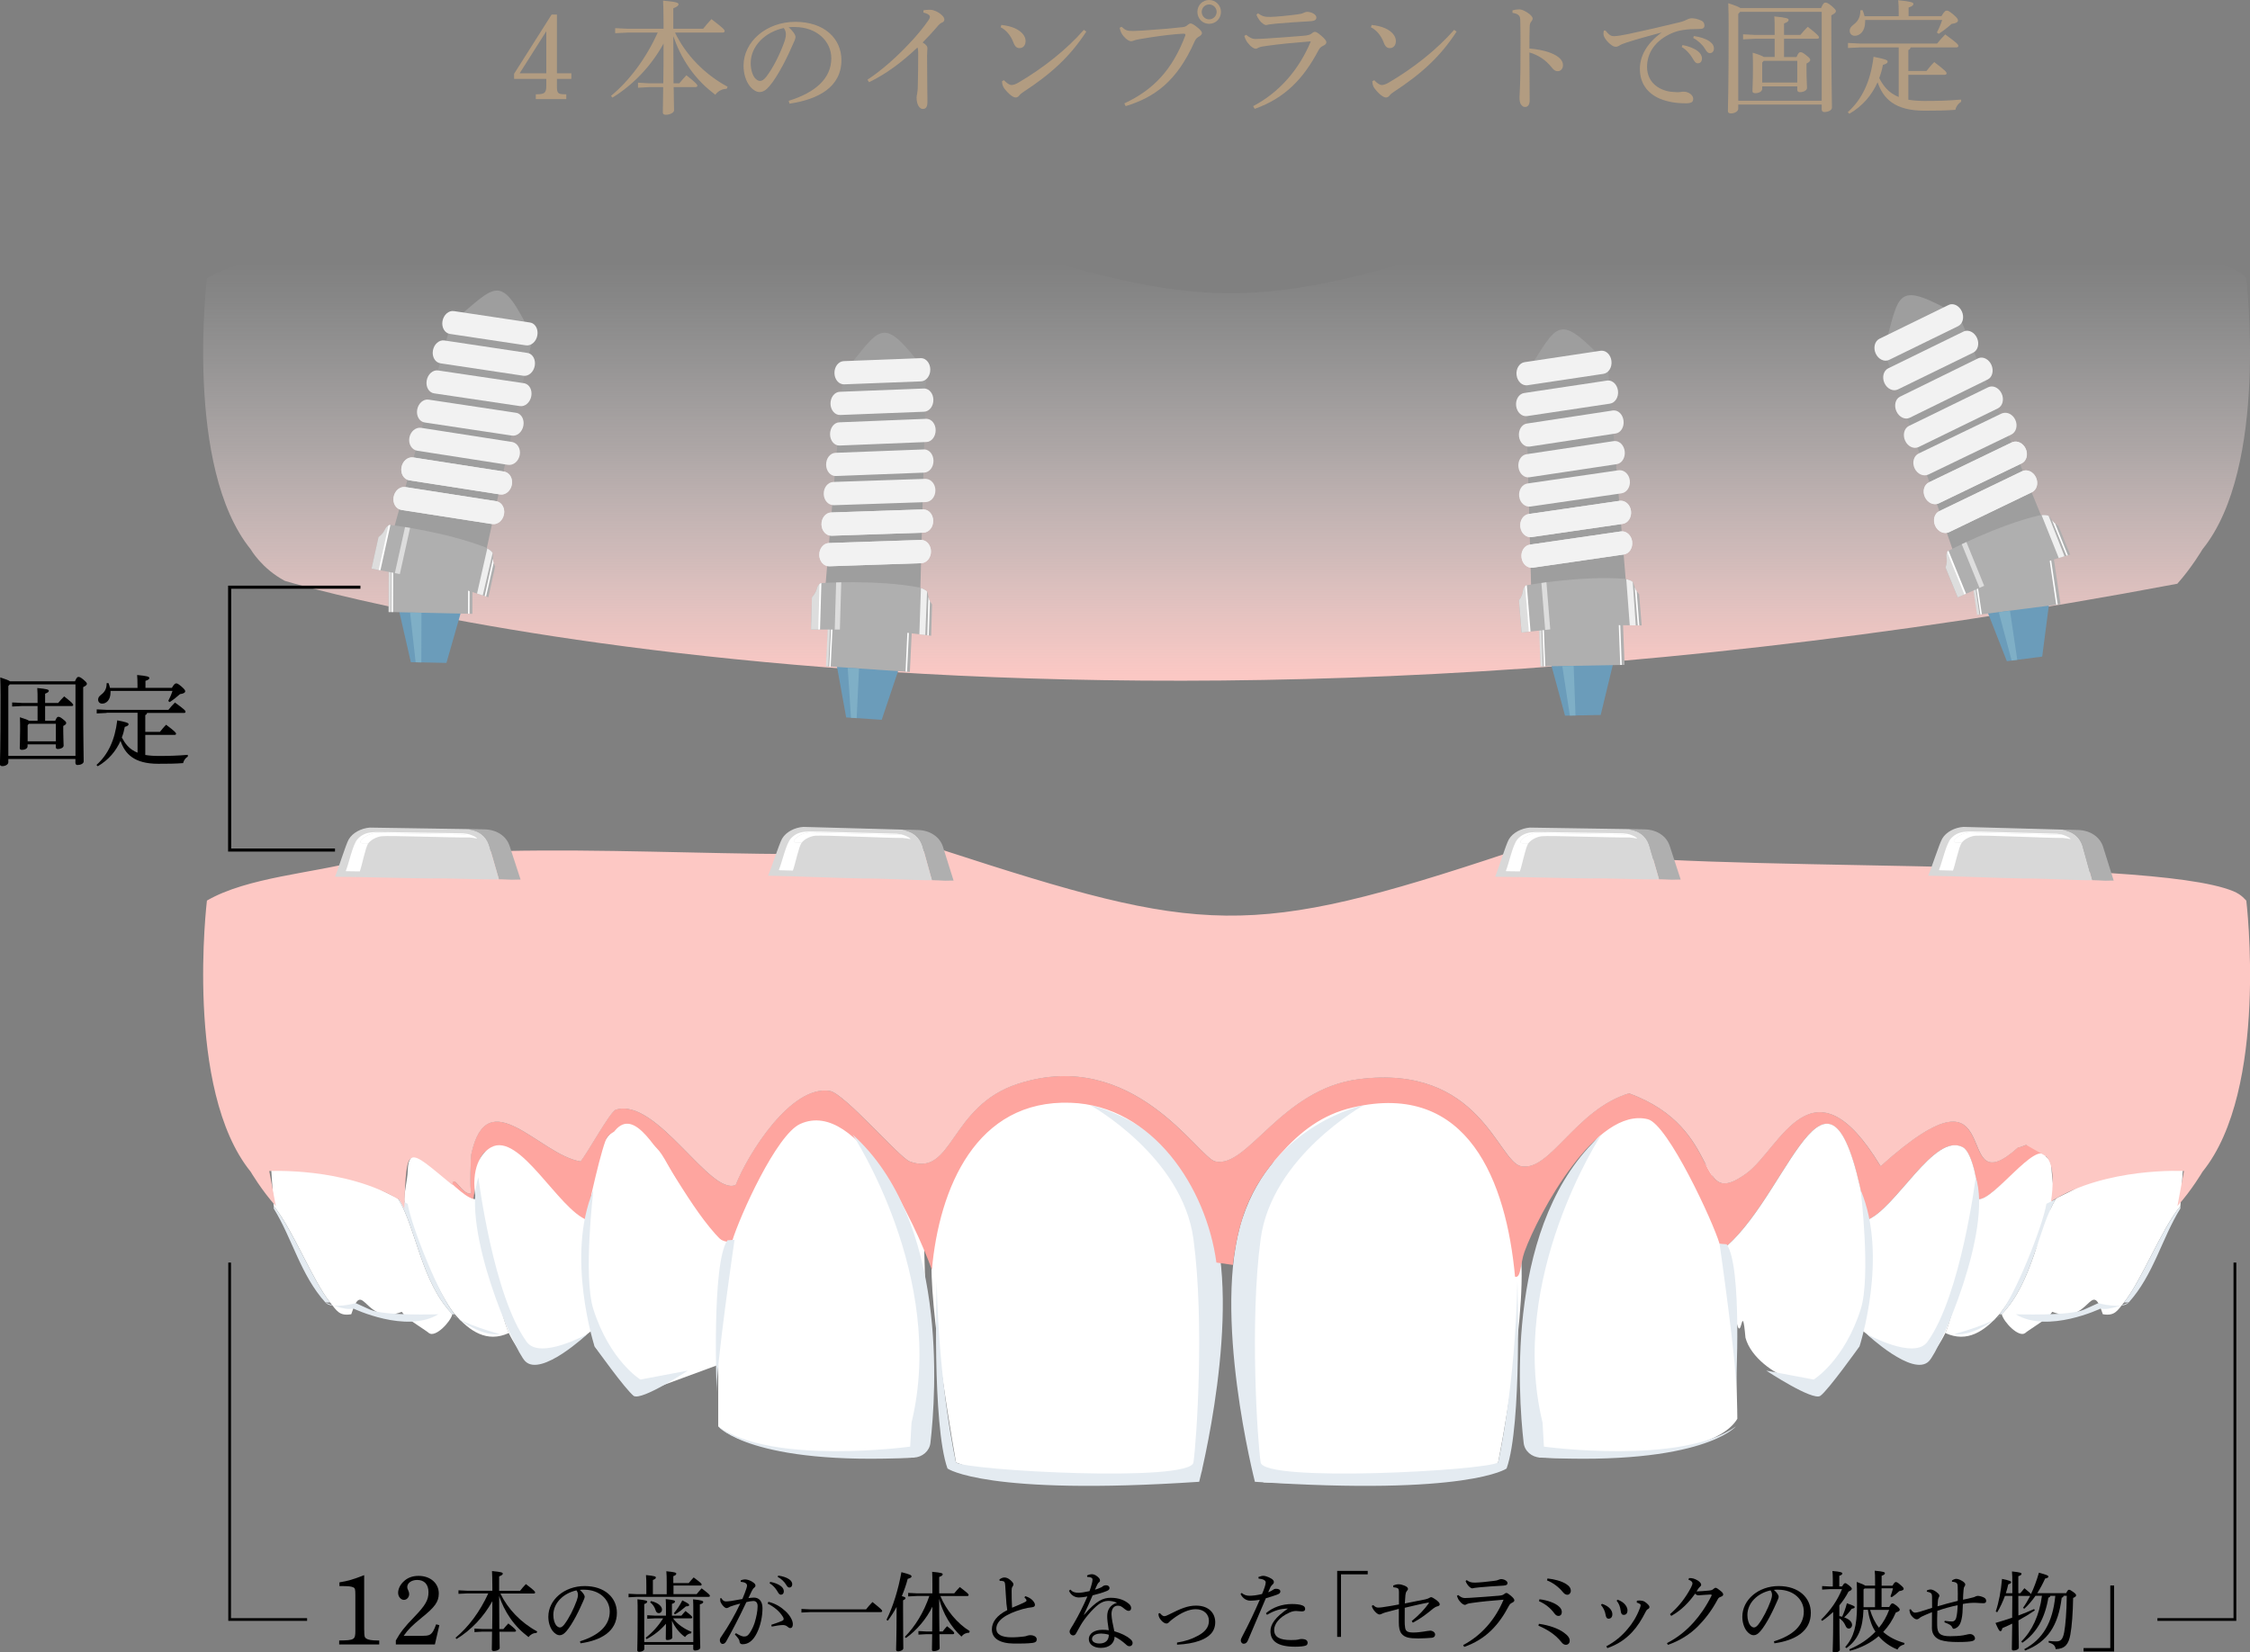 <?xml version="1.0" encoding="UTF-8"?><svg id="_レイヤー_2" xmlns="http://www.w3.org/2000/svg" xmlns:xlink="http://www.w3.org/1999/xlink" viewBox="0 0 364.58 267.81"><rect x="0" y="0" width="364.58" height="267.81" fill="#808080" stroke="none"/><defs><style>.cls-1{clip-path:url(#clippath-6);}.cls-2{clip-path:url(#clippath-7);}.cls-3{clip-path:url(#clippath-4);}.cls-4{fill:#7fafc6;}.cls-5{fill:#fff;}.cls-6{fill:none;}.cls-7{fill:#6b9cba;}.cls-8{clip-path:url(#clippath-1);}.cls-9{fill:url(#_名称未設定グラデーション_12);}.cls-10{fill:#f2f2f2;}.cls-11{clip-path:url(#clippath-5);}.cls-12{fill:#d8d8d8;}.cls-13{clip-path:url(#clippath-3);}.cls-14{fill:#e4ebf1;}.cls-15{fill:#1b1464;}.cls-16{fill:#ddd;}.cls-17{fill:#efefef;}.cls-18{fill:#9e9e9e;}.cls-19{fill:#b29c81;}.cls-20{fill:#fcdad4;}.cls-21{fill:#fea59f;}.cls-22{clip-path:url(#clippath-2);}.cls-23{fill:#f9b7ab;}.cls-24{clip-path:url(#clippath);}.cls-25{fill:#fdc8c4;}.cls-26{fill:#e6e6e6;}.cls-27{fill:#afafaf;}</style><linearGradient id="_名称未設定グラデーション_12" x1="198.75" y1="110.33" x2="198.75" y2="14.32" gradientUnits="userSpaceOnUse"><stop offset="0" stop-color="#fdc8c4"/><stop offset=".01" stop-color="#fdc9c5" stop-opacity=".98"/><stop offset=".21" stop-color="#fddbd9" stop-opacity=".64"/><stop offset=".39" stop-color="#feeae9" stop-opacity=".36"/><stop offset=".54" stop-color="#fef5f5" stop-opacity=".17"/><stop offset=".65" stop-color="#fefcfc" stop-opacity=".05"/><stop offset=".71" stop-color="#fff" stop-opacity="0"/></linearGradient><clipPath id="clippath"><path class="cls-27" d="M150.88,103.03l.15-5.06c-.44-.7-.42-.66-.44-.7-.46-1.42,0-1.35-1.14-1.88-.11-.05-.3-.07-.45-.17-7.03-1.33-16.03-.71-16.03-.71-.89.64-.29,1.03-1.41,2.3l-.15,5.22h1.51c4.53,0,10.12-.03,15.8.74l2.16.27Z"/></clipPath><clipPath id="clippath-1"><path class="cls-6" d="M150.88,103.03l.15-5.06c-.44-.7-.42-.66-.44-.7-.46-1.42,0-1.35-1.14-1.88-.11-.05-.3-.07-.45-.17-7.03-1.33-16.03-.71-16.03-.71-.89.64-.29,1.03-1.41,2.3l-.15,5.22h1.51c4.53,0,10.12-.03,15.8.74l2.16.27Z"/></clipPath><clipPath id="clippath-2"><path class="cls-27" d="M266.01,101.37l-.41-5.05c-.51-.65-.49-.61-.51-.65-.62-1.36-.15-1.34-1.34-1.74-.12-.04-.3-.04-.47-.12-7.13-.55-16.01,1.06-16.01,1.06-.82.73-.17,1.06-1.15,2.44l.42,5.21,1.5-.17c4.5-.5,10.05-1.15,15.78-1.01l2.18.03Z"/></clipPath><clipPath id="clippath-3"><path class="cls-6" d="M266.01,101.37l-.41-5.05c-.51-.65-.49-.61-.51-.65-.62-1.36-.15-1.34-1.34-1.74-.12-.04-.3-.04-.47-.12-7.13-.55-16.01,1.06-16.01,1.06-.82.73-.17,1.06-1.15,2.44l.42,5.21,1.5-.17c4.5-.5,10.05-1.15,15.78-1.01l2.18.03Z"/></clipPath><clipPath id="clippath-4"><path class="cls-27" d="M79.14,96.78l1.09-4.94c-.3-.77-.29-.73-.3-.77-.19-1.48.25-1.33-.77-2.06-.1-.07-.28-.12-.41-.26-6.66-2.62-15.61-3.69-15.61-3.69-1,.46-.47.96-1.81,2l-1.13,5.1,1.48.28c4.45.85,9.95,1.86,15.38,3.68l2.07.67Z"/></clipPath><clipPath id="clippath-5"><path class="cls-6" d="M79.14,96.78l1.09-4.94c-.3-.77-.29-.73-.3-.77-.19-1.48.25-1.33-.77-2.06-.1-.07-.28-.12-.41-.26-6.66-2.62-15.61-3.69-15.61-3.69-1,.46-.47.96-1.81,2l-1.13,5.1,1.48.28c4.45.85,9.95,1.86,15.38,3.68l2.07.67Z"/></clipPath><clipPath id="clippath-6"><path class="cls-27" d="M335.45,89.9l-1.91-4.69c-.69-.47-.65-.43-.69-.47-.99-1.11-.55-1.23-1.8-1.26-.12,0-.3.06-.49.02-6.97,1.62-14.95,5.82-14.95,5.82-.56.94.16,1.06-.36,2.67l1.97,4.84,1.38-.61c4.14-1.82,9.24-4.11,14.75-5.71l2.09-.63Z"/></clipPath><clipPath id="clippath-7"><path class="cls-6" d="M335.45,89.9l-1.91-4.69c-.69-.47-.65-.43-.69-.47-.99-1.11-.55-1.23-1.8-1.26-.12,0-.3.06-.49.02-6.97,1.62-14.95,5.82-14.95,5.82-.56.94.16,1.06-.36,2.67l1.97,4.84,1.38-.61c4.14-1.82,9.24-4.11,14.75-5.71l2.09-.63Z"/></clipPath></defs><g id="_レイヤー_1-2"><path class="cls-5" d="M264.49,179.12s-11.42,7.22-14.82,25.5-.33,31.58-.33,31.58c0,0,27.49,1.56,32.17-6.25,0,0-.27-35.68-5.09-41.18s-11.93-9.65-11.93-9.65Z"/><path class="cls-5" d="M246.15,201.58s-2.62-20.02-10.54-22.3-24.63-2.11-26.42,2.85-4.1,5.51-6.69,21.54,2.21,36.58,2.21,36.58c0,0,35.52,1.67,38.04-3.23,0,0,5.29-26.56,3.41-35.45Z"/><path class="cls-5" d="M151.03,203.29s.03-14.17,6.63-19.4,18.83-10.85,27.41-3.25,12.51,19.58,12.04,23.99-2.42,33.97-2.42,33.97c0,0-24.37,4.63-39.78-1.57,0,0-4.69-26.15-3.88-33.74Z"/><path class="cls-5" d="M95.48,201.58s-.44-13.06,2.97-17.33,9.02,0,9.02,0l10.05,13.56,12.41-18.53s9.72.6,11.3,4.61,8.49,17.06,8.49,17.06c0,0,.51,21.63,1.03,24.13s-2.67,11.16-2.67,11.16c0,0-25.44.9-31.7-5.06v-9.97l-13.66,5.03-6.35-8.02-.87-16.64Z"/><path class="cls-14" d="M220.98,179.12s-14.9,8.27-16.71,21.69-.5,32.91,0,36.21,36.66,1.32,38.48,0c0,0,2.77-12.14,3.12-29.35,0,0,.78,23.24-1.75,30.34,0,0-6.2,4.46-40.78,2.15,0,0-7.07-27.46-2-42.77s19.65-18.27,19.65-18.27Z"/><path class="cls-14" d="M176.67,179.12s14.9,8.27,16.71,21.69c1.82,13.42.5,32.91,0,36.21s-36.66,1.32-38.48,0c0,0-2.77-12.14-3.12-29.35,0,0-.78,23.24,1.75,30.34,0,0,6.2,4.46,40.78,2.15,0,0,7.07-27.46,2-42.77-5.07-15.31-19.65-18.27-19.65-18.27Z"/><path class="cls-9" d="M353.87,88.92l-1.06,5.68c2.31-2.57,4.07-5.57,4.07-5.57,10.79-13.32,7.09-43.95,7.09-43.95-.11-.07-.68-.94-2.1-1.52-13.95-5.77-87.69-2.81-108.91-6.67l-8.38.38c-42.33,14.09-49.54,13.36-91.81-.38-31.38,2.19-63.28-2.07-94.52,1.71-7.41,2.03-18.18,2.68-24.72,6.48,0,0-3.7,30.63,7.09,43.95,0,0,1.78,3.12,5.53,5.11,0,0,118.02,36.11,306.66.47"/><path class="cls-21" d="M327.02,185.96c.75-.05.89-.41,1.52-.38,4.87.25,2.64,2.03,2.67,2.29-1.54-2.69-8.23,6.82-10.67,6.48.06-1.83-.88-7.49-2.48-8.38-4.63-2.58-10.93,10.12-15.62,11.81-5.73-32.89-12.04-5.12-22.67,4.19l-1.14-.38c-1.01-3.49-8.37-19.37-11.62-20.19-8.32-2.09-17.67,15.11-20,21.52-.65,1.8-.55,4.33-1.52,4-1.4-15.25-7.52-31.81-26.29-27.43-5.02,1.17-8.47,3.9-11.81,7.62-4.86,5.42-6.74,10.53-7.62,17.9l-2.67-.38c-1.63-12.14-10.31-25.44-23.62-25.9-15.33-.54-21.29,13.84-22.48,27.05-2.61-7.08-11.91-27.87-21.33-23.62-3.86,1.74-9.8,14.92-11.05,19.05-4.22,1.13-9.84-12.33-11.81-14.67-1.93-2.29-5.9-5-8.38-2.29-.76.83-3.25,11.85-3.43,13.52-.73.84-3.42-1.82-4.57-3.05-2.52-2.69-4.87-7.46-8.76-8.38-5.3-1.25-4.07,4.38-5.14,8.76-.3.23-2.93-2.79-3.24-3.05.1-2.02,1.68,1.85,3.05,1.33-.26-.64-.07-5.98,0-6.29,2.58-12.07,11.09.09,17.71,1.14,1.1-1.28,4.8-8.09,5.71-8.38,6.61-2.11,15.29,14.06,19.43,12.19,1.96-4.97,8.94-16.24,15.24-15.24,2.35.37,11.29,10.81,12.95,11.43,7.05,2.63,6.39-8.96,17.52-12.57,18.75-6.08,29.22,11.94,32,12.57,5.23,1.18,10.71-11.74,23.24-13.33,19.62-2.5,22.52,13.29,26.29,14.1,4.68.99,8.85-9.21,17.52-11.81,15.71,5.78,10.38,19.29,19.05,12.95,5.47-4,10.66-19.42,21.71-1.14,21.39-19.21,10.94,7.16,22.29-3.05Z"/><path class="cls-20" d="M58.82,171.1c2.55,8.92,6.55,11.55,6.86,12.19.08.16-.05.73,0,1.14-3.55.51-.9,2.66-2.86,3.05-4.41-6.01-5.68-1.27-6.48-1.52-.97-.31-.41-2.35-.57-3.05-.89-3.87-1.13-3.05-1.14-3.24-.25-3.07.54-9.03,4.19-8.57Z"/><path class="cls-23" d="M304.92,171.1c-3.02-1.83-5.65-.6-8.76-1.52,2.5-.47,8.02-1.15,8.76,1.52Z"/><path class="cls-20" d="M66.82,180.24c-.01,1.71.51,2.41-1.14,3.05-.31-.64-4.3-3.27-6.86-12.19,3.59.46,8.02,5.9,8,9.14Z"/><path class="cls-5" d="M353.87,187.1l-.57,8.38c-3.05,3.67-6.33,12.14-9.14,15.62-1.07,1.32-1.48,2.24-3.43,1.9-1.97-6.16-2.03,2-8.19-.38l-.57.76c-.61.54-3.67,2.48-3.81,2.67-1.05.81-3.52-1.81-3.81-3.05,5.07-5.23,5.87-13.97,8.76-18.67.37-.6,7.59-2.67,6.29-6.48"/><path class="cls-5" d="M331.49,187.38c.02.19.89.44.93,2,.04,1.47.54,2.99,0,5.88-.86,4.58-6,14.96-8.45,17.74-2.43,2.76-5.19,4.68-8.76,3.05,1.18-2.41,5.25-19.31,5.33-21.71,2.44.34,9.41-9.64,10.95-6.95Z"/><path class="cls-14" d="M324.35,213.01h-.38c2.45-2.78,7.04-14.31,7.62-17.9l1.52-.76c-2.89,4.69-3.69,13.44-8.76,18.67Z"/><path class="cls-14" d="M353.3,195.86c-3,4.85-4.38,10.84-8.38,15.24h-.76c2.81-3.48,6.1-11.95,9.14-15.62v.38Z"/><path class="cls-5" d="M320.54,194.34c-.08,2.4-4.15,19.3-5.33,21.71-3.39,6.89-6.55,5.07-13.9-.76-4.16,6.68-4.03,10.84-11.31,8.22-2.45-.88-6.28-3.41-7.17-6.7-.59-6.61-.62,1.53-1.52-2.86-.79-3.85-.8-8.12-1.52-12,10.63-9.31,16.93-37.08,22.67-4.19,4.69-1.69,10.99-14.39,15.62-11.81,1.59.89,2.54,6.55,2.48,8.38Z"/><path class="cls-14" d="M259.49,183.89s-15.26,23.12-9.54,46.68l.22,3.89s22.37,3.07,31.11-3.28c0,0-5.34,6.41-31.7,5.06-1.4-.07-2.54-1.07-2.69-2.37-.93-8.07-2.88-36.02,12.6-49.98Z"/><path class="cls-14" d="M301.5,192.91s1.68,14.03,0,19.29c-2.67,8.37-7.62,11.39-7.62,11.39l-7.68-1.45s7.51,4.96,8.76,4.09,6.35-8.02,6.35-8.02c0,0,4.72-14.57.2-25.3Z"/><path class="cls-14" d="M320.14,190.79s-2.39,19.19-7.84,26.7c-2.16,2.97-9.83-1.28-9.83-1.28,0,0,7.47,7.02,10.07,4.42,1.85-1.85,10.37-21.29,7.6-29.84Z"/><path class="cls-14" d="M278.63,201.58s2.87,19.97,2.65,23.5c0,0,1.09-19.9-1.51-23.42l-1.14-.08Z"/><path class="cls-14" d="M324.35,213.01s-4.39,3.74-7.65,3.2c0,0,6.38-1.71,7.65-3.2Z"/><path class="cls-14" d="M326.63,213.01s8.73.3,11.05-.75l2.31-1.05s3.97,1.05,4.92-.1c0,0-3.05,1.36-4.52.97,0,0-8.57,4.1-13.77.93Z"/><path class="cls-5" d="M43.78,187.1l.57,8.38c3.05,3.67,6.33,12.14,9.14,15.62,1.07,1.32,1.48,2.24,3.43,1.9,1.97-6.16,2.03,2,8.19-.38l.57.76c.61.54,3.67,2.48,3.81,2.67,1.05.81,3.52-1.81,3.81-3.05-5.07-5.23-5.87-13.97-8.76-18.67-.37-.6-7.59-2.67-6.29-6.48"/><path class="cls-5" d="M66.45,187.86c-.02.19-.34.35-.38,1.9-.04,1.47-.7,4.02-.54,5.07.58,3.6,5.7,15.39,8.16,18.17,2.43,2.76,5.19,4.68,8.76,3.05-1.18-2.41-5.25-19.31-5.33-21.71-2.44.34-9.12-9.16-10.67-6.48Z"/><path class="cls-14" d="M73.3,213.01h.38c-2.45-2.78-7.04-14.31-7.62-17.9l-1.52-.76c2.89,4.69,3.69,13.44,8.76,18.67Z"/><path class="cls-14" d="M44.35,195.86c3,4.85,4.38,10.84,8.38,15.24h.76c-2.81-3.48-6.1-11.95-9.14-15.62v.38Z"/><path class="cls-5" d="M77.11,194.34c.41,2.37,4.15,19.3,5.33,21.71,3.39,6.89,6.55,5.07,13.9-.76,4.16,6.68,4.34,7.95,11.62,5.33,2.45-.88,4.57-2.8,6.86-3.81.59-6.61.62,1.53,1.52-2.86.79-3.85.8-8.12,1.52-12-10.63-9.31-16.93-37.08-22.67-4.19-4.69-1.69-10.99-14.39-15.62-11.81-1.59.89-3.35,3.32-2.48,8.38Z"/><path class="cls-14" d="M138.16,183.89s15.26,23.12,9.54,46.68l-.22,3.89s-22.37,3.07-31.11-3.28c0,0,5.34,6.41,31.7,5.06,1.4-.07,2.54-1.07,2.69-2.37.93-8.07,2.88-36.02-12.6-49.98Z"/><path class="cls-14" d="M96.15,192.91s-1.68,14.03,0,19.29c2.67,8.37,7.62,11.39,7.62,11.39l7.68-1.45s-7.51,4.96-8.76,4.09-6.35-8.02-6.35-8.02c0,0-4.72-14.57-.2-25.3Z"/><path class="cls-14" d="M77.51,190.79s2.39,19.19,7.84,26.7c2.16,2.97,9.83-1.28,9.83-1.28,0,0-7.47,7.02-10.07,4.42-1.85-1.85-10.37-21.29-7.6-29.84Z"/><path class="cls-14" d="M119.02,200.95s-3.11,21.23-2.89,24.76c0,0-.86-21.17,1.75-24.69l1.14-.08Z"/><path class="cls-14" d="M73.3,213.01s4.39,3.74,7.65,3.2c0,0-6.38-1.71-7.65-3.2Z"/><path class="cls-14" d="M71.02,213.01s-8.73.3-11.05-.75l-2.31-1.05s-3.97,1.05-4.92-.1c0,0,3.05,1.36,4.52.97,0,0,8.57,4.1,13.77.93Z"/><path class="cls-25" d="M363.97,145.96c-.11-.07-.68-.94-2.1-1.52-13.95-5.77-87.69-2.81-108.91-6.67l-8.38.38c-42.33,14.09-49.54,13.36-91.81-.38-31.38,2.19-63.28-2.07-94.52,1.71-7.41,2.03-18.18,2.68-24.72,6.48,0,0-3.7,30.63,7.09,43.95,0,0,1.76,3,4.07,5.57l-1.06-5.68s12.23-.67,21.11,4.67l.76,1.4c.39-10.78.36-9.92,7.81-3.81.1-2.02,1.68,1.85,3.05,1.33-.26-.64-.07-5.98,0-6.29,2.58-12.07,11.09.09,17.71,1.14,1.1-1.28,4.8-8.09,5.71-8.38,6.61-2.11,15.29,14.06,19.43,12.19,1.96-4.97,8.94-16.24,15.24-15.24,2.35.37,11.29,10.81,12.95,11.43,7.05,2.63,6.39-8.96,17.52-12.57,18.75-6.08,29.22,11.94,32,12.57,5.23,1.18,10.71-11.74,23.24-13.33,19.62-2.5,22.52,13.29,26.29,14.1,4.68.99,8.85-9.21,17.52-11.81,15.71,5.78,10.38,19.29,19.05,12.95,5.47-4,10.66-19.42,21.71-1.14,21.39-19.21,10.94,7.16,22.29-3.05.67-.04.85-.33,1.33-.38l3.15,1.8c1.84,1.71.83,7.35.83,7.35,8.91-5.63,21.55-4.94,21.55-4.94l-1.06,5.68c2.31-2.57,4.07-5.57,4.07-5.57,10.79-13.32,7.09-43.95,7.09-43.95Z"/><path class="cls-27" d="M154.51,142.72c-.45-.02-.93.03-1.37.02-.71-.02-1.43-.09-2.14-.09l-1.56-5.62c-.46-1.37-1.51-2.28-3.25-2.54l2.58.03c1.97.07,3.5,1.13,4.01,2.68l1.73,5.51Z"/><path class="cls-12" d="M148.77,134.53l-2.58-.03c1.74.25,2.78,1.16,3.25,2.54l1.56,5.62c-3.58,0-7.71-.3-11.22-.28-5.11-.1-10.22-.36-15.33-.45.55-1.23,1.81-5.2,2.28-6.01.62-1.07,2.02-1.81,3.45-1.9l18.6.51Z"/><path class="cls-5" d="M145.97,135.22l-.45.07-14.4-.39c-1.43.09-3.12,1.44-2.26,1.64.18.04.75-.03,1.02.06-.46.64-1.04,3.54-1.41,4.5l-2.21-.06-.05-.07c.52-1.21,1.14-4.21,1.95-5.09,1.36-1.47,3.07-1.05,5.04-1.09l12.09.33c.22.05.46.06.68.1Z"/><path class="cls-5" d="M129.89,136.6c-.27-.08-.84-.01-1.02-.06-.87-.2.82-1.56,2.26-1.64l14.4.39.45-.07c.44.09,1.17.37,1.47.65.3.27-.18.01-1.17-.06-2.41.03-12.86-.49-14.2-.36-.81.08-1.78.57-2.19,1.15Z"/><path class="cls-27" d="M84.35,142.55c-.45-.01-.92.04-1.37.03-.71-.01-1.43-.08-2.14-.06l-1.62-5.6c-.48-1.37-1.53-2.27-3.28-2.5h2.58c1.98.04,3.51,1.09,4.04,2.64l1.79,5.49Z"/><path class="cls-12" d="M78.52,134.42h-2.58c1.74.23,2.8,1.13,3.28,2.5l1.62,5.6c-3.58.05-7.72-.21-11.22-.15-5.11-.04-10.22-.24-15.34-.27.53-1.24,1.75-5.22,2.21-6.03.61-1.08,2-1.83,3.43-1.94l18.6.29Z"/><path class="cls-5" d="M75.73,135.15l-.45.08-14.4-.23c-1.43.1-3.11,1.48-2.24,1.67.18.04.75-.04,1.02.04-.45.65-1,3.55-1.36,4.52l-2.21-.03-.05-.07c.51-1.22,1.09-4.22,1.89-5.12,1.34-1.49,3.06-1.09,5.03-1.14l12.09.19c.23.04.46.05.69.09Z"/><path class="cls-5" d="M59.66,136.71c-.27-.08-.84,0-1.02-.04-.87-.19.8-1.57,2.24-1.67l14.4.23.45-.08c.44.08,1.17.36,1.48.63.31.27-.18.01-1.17-.05-2.41.06-12.86-.34-14.2-.2-.81.09-1.77.59-2.18,1.18Z"/><path class="cls-27" d="M342.49,142.72c-.45-.02-.93.03-1.37.02-.71-.02-1.43-.09-2.14-.09l-1.56-5.62c-.46-1.37-1.51-2.28-3.25-2.54l2.58.03c1.97.07,3.5,1.13,4.01,2.68l1.73,5.51Z"/><path class="cls-12" d="M336.75,134.53l-2.58-.03c1.74.25,2.78,1.16,3.25,2.54l1.56,5.62c-3.58,0-7.71-.3-11.22-.28-5.11-.1-10.22-.36-15.33-.45.55-1.23,1.81-5.2,2.28-6.01.62-1.07,2.02-1.81,3.45-1.9l18.6.51Z"/><path class="cls-5" d="M333.95,135.22l-.45.07-14.4-.39c-1.43.09-3.12,1.44-2.26,1.64.18.04.75-.03,1.02.06-.46.64-1.04,3.54-1.41,4.5l-2.21-.06-.05-.07c.52-1.21,1.14-4.21,1.95-5.09,1.36-1.47,3.07-1.05,5.04-1.09l12.09.33c.22.05.46.06.68.1Z"/><path class="cls-5" d="M317.86,136.6c-.27-.08-.84-.01-1.02-.06-.87-.2.82-1.56,2.26-1.64l14.4.39.45-.07c.44.09,1.17.37,1.47.65.3.27-.18.01-1.17-.06-2.41.03-12.86-.49-14.2-.36-.81.08-1.78.57-2.19,1.15Z"/><path class="cls-27" d="M272.33,142.55c-.45-.01-.92.04-1.37.03-.71-.01-1.43-.08-2.14-.06l-1.62-5.6c-.48-1.37-1.53-2.27-3.28-2.5h2.58c1.98.04,3.51,1.09,4.04,2.64l1.79,5.49Z"/><path class="cls-12" d="M266.5,134.42h-2.58c1.74.23,2.8,1.13,3.28,2.5l1.62,5.6c-3.58.05-7.72-.21-11.22-.15-5.11-.04-10.22-.24-15.34-.27.53-1.24,1.75-5.22,2.21-6.03.61-1.08,2-1.83,3.43-1.94l18.6.29Z"/><path class="cls-5" d="M263.7,135.15l-.45.08-14.4-.23c-1.43.1-3.11,1.48-2.24,1.67.18.04.75-.04,1.02.04-.45.65-1,3.55-1.36,4.52l-2.21-.03-.05-.07c.51-1.22,1.09-4.22,1.89-5.12,1.34-1.49,3.06-1.09,5.03-1.14l12.09.19c.23.04.46.05.69.09Z"/><path class="cls-5" d="M247.63,136.71c-.27-.08-.84,0-1.02-.04-.87-.19.8-1.57,2.24-1.67l14.4.23.45-.08c.44.08,1.17.36,1.48.63.31.27-.18.01-1.17-.05-2.41.06-12.86-.34-14.2-.2-.81.09-1.77.59-2.18,1.18Z"/><polygon class="cls-7" points="135.58 107.81 145.62 108.47 142.87 116.66 137.11 116.28 135.58 107.81"/><polygon class="cls-27" points="134.23 100.69 147.78 101.59 147.43 108.9 133.88 107.99 134.23 100.69"/><polygon class="cls-5" points="147.07 101.62 147.32 101.64 146.97 108.87 146.73 108.85 147.07 101.62"/><polygon class="cls-16" points="134.18 100.76 134.56 100.79 134.22 108.02 133.83 107.99 134.18 100.76"/><polygon class="cls-5" points="134.71 100.8 134.95 100.81 134.6 108.04 134.36 108.03 134.71 100.8"/><polygon class="cls-18" points="149.1 96.57 150.06 60.33 144.72 56.26 136.64 60.52 133.69 95.7 149.1 96.57"/><path class="cls-27" d="M150.88,103.03l.15-5.06c-.44-.7-.42-.66-.44-.7-.46-1.42,0-1.35-1.14-1.88-.11-.05-.3-.07-.45-.17-7.03-1.33-16.03-.71-16.03-.71-.89.64-.29,1.03-1.41,2.3l-.15,5.22h1.51c4.53,0,10.12-.03,15.8.74l2.16.27Z"/><g class="cls-24"><polygon class="cls-16" points="136.08 102.31 136.34 93.53 135.51 93.49 135.24 102.59 136.08 102.31"/><polyline class="cls-15" points="92.35 136.91 93.02 78.37 77.62 77.63 77.52 137.04 92.47 137.76"/></g><path class="cls-18" d="M138.32,60.77c-.27-.01-1.59-.07-1.67-.25,6.29-7.68,6.17-9.76,13.42-.19-3.88.11-7.87.59-11.74.44Z"/><line class="cls-26" x1="134.36" y1="89.89" x2="149.25" y2="89.39"/><line class="cls-26" x1="134.71" y1="84.94" x2="149.6" y2="84.44"/><line x1="135.07" y1="79.99" x2="149.96" y2="79.5"/><line x1="134.76" y1="75.21" x2="149.65" y2="74.71"/><line x1="136.01" y1="70.34" x2="150.1" y2="69.77"/><line x1="136.11" y1="65.37" x2="149.71" y2="64.84"/><path class="cls-26" d="M149.38,87.52c.81.07,1.45.85,1.47,1.82.02,1.04-.68,1.91-1.57,1.94l-14.89.5c-.89.03-1.62-.79-1.64-1.83-.02-1.04.68-1.91,1.57-1.94l14.89-.5c.06,0,.12,0,.17,0Z"/><path class="cls-26" d="M149.74,82.57c.81.07,1.45.85,1.47,1.82.02,1.04-.68,1.91-1.57,1.94l-14.89.5c-.88.02-1.62-.79-1.64-1.83-.02-1.04.68-1.91,1.57-1.94l14.89-.5c.06,0,.12,0,.17,0Z"/><path class="cls-10" d="M150.1,77.62c.81.07,1.45.85,1.47,1.82.02,1.04-.68,1.91-1.57,1.94l-14.89.5c-.89.02-1.62-.79-1.64-1.83-.02-1.04.68-1.91,1.57-1.94l14.89-.5c.06,0,.12,0,.17,0Z"/><path class="cls-10" d="M149.85,72.84c.78.07,1.39.85,1.41,1.82.02,1.04-.66,1.91-1.52,1.94l-14.31.55c-.85.03-1.56-.78-1.57-1.82-.02-1.04.66-1.91,1.52-1.94l14.31-.55c.06,0,.11,0,.17,0Z"/><path class="cls-10" d="M150.23,67.89c.76.07,1.37.84,1.38,1.81.01,1.04-.65,1.91-1.49,1.94l-14.08.57c-.84.03-1.53-.78-1.54-1.82-.01-1.04.65-1.91,1.49-1.94l14.08-.57c.06,0,.11,0,.16,0Z"/><path class="cls-10" d="M149.84,62.97c.77.07,1.39.85,1.4,1.82.02,1.04-.66,1.91-1.51,1.94l-13.59.53c-.85.03-1.55-.78-1.57-1.82-.02-1.04.66-1.91,1.51-1.94l13.59-.53c.06,0,.11,0,.17,0Z"/><path class="cls-10" d="M149.34,58.05c.77.07,1.39.85,1.4,1.82.02,1.04-.66,1.91-1.51,1.94l-12.45.48c-.85.03-1.55-.78-1.57-1.82-.02-1.04.66-1.91,1.51-1.94l12.45-.48c.06,0,.11,0,.17,0Z"/><g class="cls-8"><polyline class="cls-5" points="150.48 103.45 150.73 95.93 150.48 95.3 150.25 103.21 150.71 103.46"/><polyline class="cls-17" points="149.91 103.43 150.25 95.1 149.26 94.3 148.95 103.33 150.61 103.51"/><polygon class="cls-16" points="132.64 103.08 132.94 92.83 131.64 93.92 131.38 102.79 132.64 103.08"/><polygon class="cls-5" points="132.85 102.86 133.12 93.58 132.83 93.77 132.57 102.84 132.85 102.86"/></g><polygon class="cls-4" points="138.81 116.39 139.19 108.36 137.36 108.24 137.89 116.33 138.81 116.39"/><path class="cls-10" d="M149.38,87.52c.81.07,1.45.85,1.47,1.82.02,1.04-.68,1.91-1.57,1.94l-14.89.5c-.89.03-1.62-.79-1.64-1.83-.02-1.04.68-1.91,1.57-1.94l14.89-.5c.06,0,.12,0,.17,0Z"/><path class="cls-10" d="M149.74,82.57c.81.07,1.45.85,1.47,1.82.02,1.04-.68,1.91-1.57,1.94l-14.89.5c-.88.02-1.62-.79-1.64-1.83-.02-1.04.68-1.91,1.57-1.94l14.89-.5c.06,0,.12,0,.17,0Z"/><path class="cls-6" d="M150.1,77.62c.81.07,1.45.85,1.47,1.82.02,1.04-.68,1.91-1.57,1.94l-14.89.5c-.89.02-1.62-.79-1.64-1.83-.02-1.04.68-1.91,1.57-1.94l14.89-.5c.06,0,.12,0,.17,0Z"/><path class="cls-6" d="M149.85,72.84c.78.07,1.39.85,1.41,1.82.02,1.04-.66,1.91-1.52,1.94l-14.31.55c-.85.03-1.56-.78-1.57-1.82-.02-1.04.66-1.91,1.52-1.94l14.31-.55c.06,0,.11,0,.17,0Z"/><path class="cls-6" d="M150.23,67.89c.76.07,1.37.84,1.38,1.81.01,1.04-.65,1.91-1.49,1.94l-14.08.57c-.84.03-1.53-.78-1.54-1.82-.01-1.04.65-1.91,1.49-1.94l14.08-.57c.06,0,.11,0,.16,0Z"/><path class="cls-6" d="M149.84,62.97c.77.07,1.39.85,1.4,1.82.02,1.04-.66,1.91-1.51,1.94l-13.59.53c-.85.03-1.55-.78-1.57-1.82-.02-1.04.66-1.91,1.51-1.94l13.59-.53c.06,0,.11,0,.17,0Z"/><path class="cls-6" d="M149.34,58.05c.77.07,1.39.85,1.4,1.82.02,1.04-.66,1.91-1.51,1.94l-12.45.48c-.85.03-1.55-.78-1.57-1.82-.02-1.04.66-1.91,1.51-1.94l12.45-.48c.06,0,.11,0,.17,0Z"/><polygon class="cls-7" points="251.34 107.69 261.4 107.49 259.37 115.88 253.59 115.99 251.34 107.69"/><polygon class="cls-27" points="249.39 100.71 262.96 100.45 263.24 107.76 249.67 108.01 249.39 100.71"/><polygon class="cls-5" points="262.27 100.54 262.51 100.53 262.78 107.77 262.54 107.77 262.27 100.54"/><polygon class="cls-16" points="249.34 100.78 249.73 100.78 250 108.01 249.62 108.02 249.34 100.78"/><polygon class="cls-5" points="249.87 100.77 250.12 100.77 250.39 108 250.15 108.01 249.87 100.77"/><polygon class="cls-18" points="263.53 95.15 260.49 59.03 254.73 55.57 247.18 60.69 248.12 95.99 263.53 95.15"/><path class="cls-27" d="M266.01,101.37l-.41-5.05c-.51-.65-.49-.61-.51-.65-.62-1.36-.15-1.34-1.34-1.74-.12-.04-.3-.04-.47-.12-7.13-.55-16.01,1.06-16.01,1.06-.82.73-.17,1.06-1.15,2.44l.42,5.21,1.5-.17c4.5-.5,10.05-1.15,15.78-1.01l2.18.03Z"/><g class="cls-22"><polygon class="cls-16" points="251.22 102.29 250.51 93.54 249.69 93.59 250.42 102.67 251.22 102.29"/><polyline class="cls-15" points="211.57 141.5 205.79 83.25 190.4 84.21 196.85 143.27 211.79 142.33"/></g><path class="cls-18" d="M248.87,60.76c-.27.02-1.59.11-1.69-.07,5.4-8.33,5.06-10.38,13.31-1.67-3.85.54-7.76,1.46-11.62,1.73Z"/><line class="cls-26" x1="248.14" y1="90.14" x2="262.88" y2="88"/><line class="cls-26" x1="247.95" y1="85.18" x2="262.69" y2="83.04"/><line x1="247.76" y1="80.22" x2="262.5" y2="78.09"/><line x1="246.92" y1="75.5" x2="261.67" y2="73.36"/><line x1="247.63" y1="70.53" x2="261.57" y2="68.4"/><line x1="247.18" y1="65.57" x2="260.64" y2="63.55"/><path class="cls-26" d="M262.81,86.12c.81-.02,1.54.69,1.66,1.65.13,1.03-.47,1.97-1.35,2.1l-14.75,2.14c-.88.12-1.7-.6-1.83-1.64-.13-1.03.47-1.97,1.35-2.1l14.75-2.14c.06,0,.11-.01.17-.01Z"/><path class="cls-26" d="M262.62,81.16c.81-.02,1.54.69,1.66,1.65.13,1.03-.47,1.97-1.35,2.1l-14.75,2.14c-.88.12-1.7-.6-1.83-1.64-.13-1.03.47-1.97,1.35-2.1l14.75-2.14c.06,0,.11-.01.17-.01Z"/><path class="cls-10" d="M262.43,76.21c.81-.02,1.54.69,1.66,1.65.13,1.03-.47,1.97-1.35,2.1l-14.75,2.14c-.88.12-1.7-.6-1.83-1.64-.13-1.03.47-1.97,1.35-2.1l14.75-2.14c.06,0,.11-.01.17-.01Z"/><path class="cls-10" d="M261.66,71.48c.78-.02,1.48.69,1.6,1.65.13,1.03-.45,1.97-1.29,2.1l-14.17,2.13c-.84.12-1.63-.61-1.76-1.64-.13-1.03.45-1.97,1.29-2.1l14.17-2.13c.06,0,.11-.01.17-.01Z"/><path class="cls-10" d="M261.5,66.52c.77-.02,1.45.69,1.57,1.65.13,1.03-.44,1.97-1.27,2.09l-13.93,2.12c-.83.12-1.61-.61-1.74-1.64-.13-1.03.44-1.97,1.27-2.09l13.93-2.12c.05,0,.11-.01.16-.01Z"/><path class="cls-10" d="M260.57,61.67c.78-.02,1.47.69,1.6,1.65.13,1.03-.45,1.97-1.29,2.1l-13.45,2.02c-.84.12-1.63-.61-1.76-1.64-.13-1.03.45-1.97,1.29-2.1l13.45-2.02c.06,0,.11-.01.16-.01Z"/><path class="cls-10" d="M259.52,56.84c.78-.02,1.47.69,1.59,1.65.13,1.03-.45,1.97-1.29,2.1l-12.32,1.85c-.84.12-1.63-.61-1.76-1.64-.13-1.03.45-1.97,1.29-2.1l12.32-1.85c.06,0,.11-.01.16-.01Z"/><g class="cls-13"><polyline class="cls-5" points="265.66 101.84 265.08 94.34 264.76 93.73 265.4 101.62 265.89 101.82"/><polyline class="cls-17" points="265.09 101.88 264.51 93.56 263.44 92.88 264.12 101.89 265.79 101.88"/><polygon class="cls-16" points="247.88 103.43 247.05 93.22 245.89 94.44 246.61 103.28 247.88 103.43"/><polygon class="cls-5" points="248.07 103.19 247.32 93.94 247.05 94.16 247.79 103.21 248.07 103.19"/></g><polygon class="cls-4" points="255.29 115.96 254.99 107.93 253.15 107.97 254.37 115.98 255.29 115.96"/><path class="cls-10" d="M262.81,86.12c.81-.02,1.54.69,1.66,1.65.13,1.03-.47,1.97-1.35,2.1l-14.75,2.14c-.88.12-1.7-.6-1.83-1.64-.13-1.03.47-1.97,1.35-2.1l14.75-2.14c.06,0,.11-.01.17-.01Z"/><path class="cls-10" d="M262.62,81.16c.81-.02,1.54.69,1.66,1.65.13,1.03-.47,1.97-1.35,2.1l-14.75,2.14c-.88.12-1.7-.6-1.83-1.64-.13-1.03.47-1.97,1.35-2.1l14.75-2.14c.06,0,.11-.01.17-.01Z"/><path class="cls-6" d="M262.43,76.21c.81-.02,1.54.69,1.66,1.65.13,1.03-.47,1.97-1.35,2.1l-14.75,2.14c-.88.12-1.7-.6-1.83-1.64-.13-1.03.47-1.97,1.35-2.1l14.75-2.14c.06,0,.11-.01.17-.01Z"/><path class="cls-6" d="M261.66,71.48c.78-.02,1.48.69,1.6,1.65.13,1.03-.45,1.97-1.29,2.1l-14.17,2.13c-.84.12-1.63-.61-1.76-1.64-.13-1.03.45-1.97,1.29-2.1l14.17-2.13c.06,0,.11-.01.17-.01Z"/><path class="cls-6" d="M261.5,66.52c.77-.02,1.45.69,1.57,1.65.13,1.03-.44,1.97-1.27,2.09l-13.93,2.12c-.83.12-1.61-.61-1.74-1.64-.13-1.03.44-1.97,1.27-2.09l13.93-2.12c.05,0,.11-.01.16-.01Z"/><path class="cls-6" d="M260.57,61.67c.78-.02,1.47.69,1.6,1.65.13,1.03-.45,1.97-1.29,2.1l-13.45,2.02c-.84.12-1.63-.61-1.76-1.64-.13-1.03.45-1.97,1.29-2.1l13.45-2.02c.06,0,.11-.01.16-.01Z"/><path class="cls-6" d="M259.52,56.84c.78-.02,1.47.69,1.59,1.65.13,1.03-.45,1.97-1.29,2.1l-12.32,1.85c-.84.12-1.63-.61-1.76-1.64-.13-1.03.45-1.97,1.29-2.1l12.32-1.85c.06,0,.11-.01.16-.01Z"/><polygon class="cls-7" points="64.65 98.93 74.71 99.14 72.34 107.44 66.57 107.32 64.65 98.93"/><polygon class="cls-27" points="62.99 91.88 76.56 92.17 76.54 99.49 62.97 99.19 62.99 91.88"/><polygon class="cls-5" points="75.86 92.23 76.1 92.24 76.08 99.48 75.84 99.47 75.86 92.23"/><polygon class="cls-16" points="62.99 91.96 63.38 91.97 63.36 99.21 62.97 99.2 62.99 91.96"/><polygon class="cls-5" points="63.47 91.96 63.71 91.97 63.69 99.21 63.45 99.2 63.47 91.96"/><polygon class="cls-18" points="78.6 90.11 86.31 54.68 81.83 49.68 73.1 52.36 63.62 86.37 78.6 90.11"/><path class="cls-27" d="M79.14,96.78l1.09-4.94c-.3-.77-.29-.73-.3-.77-.19-1.48.25-1.33-.77-2.06-.1-.07-.28-.12-.41-.26-6.66-2.62-15.61-3.69-15.61-3.69-1,.46-.47.96-1.81,2l-1.13,5.1,1.48.28c4.45.85,9.95,1.86,15.38,3.68l2.07.67Z"/><g class="cls-3"><polygon class="cls-16" points="64.73 93.31 66.63 84.73 65.83 84.54 63.86 93.43 64.73 93.31"/><polyline class="cls-15" points="15.31 119.13 26.91 61.75 11.92 58.14 .72 116.49 15.27 119.99"/></g><path class="cls-18" d="M74.7,52.92c-.27-.06-1.55-.36-1.6-.56,7.62-6.37,7.88-8.44,13.21,2.32-3.83-.62-7.84-.89-11.62-1.76Z"/><line class="cls-26" x1="65.36" y1="80.79" x2="80.08" y2="83.08"/><line class="cls-26" x1="66.64" y1="76" x2="81.36" y2="78.29"/><line x1="67.91" y1="71.2" x2="82.63" y2="73.49"/><line x1="68.5" y1="66.44" x2="83.23" y2="68.73"/><line x1="70.64" y1="61.89" x2="84.59" y2="63.96"/><line x1="71.67" y1="57.03" x2="85.12" y2="59.05"/><path class="cls-26" d="M80.57,81.27c.78.22,1.27,1.11,1.1,2.06-.18,1.02-1.03,1.74-1.9,1.61l-14.72-2.29c-.88-.14-1.45-1.08-1.27-2.1.18-1.02,1.03-1.74,1.9-1.61l14.72,2.29c.06,0,.11.02.17.04Z"/><path class="cls-26" d="M81.84,76.47c.78.22,1.27,1.11,1.1,2.06-.18,1.02-1.03,1.74-1.9,1.61l-14.72-2.29c-.87-.14-1.45-1.08-1.27-2.1.18-1.02,1.03-1.74,1.9-1.61l14.72,2.29c.06,0,.11.02.17.04Z"/><path class="cls-10" d="M83.12,71.67c.78.22,1.27,1.11,1.1,2.06-.18,1.02-1.03,1.74-1.9,1.61l-14.72-2.29c-.88-.14-1.45-1.08-1.27-2.1.18-1.02,1.03-1.74,1.9-1.61l14.72,2.29c.06,0,.11.02.17.04Z"/><path class="cls-10" d="M83.77,66.93c.75.21,1.21,1.09,1.04,2.05-.18,1.02-1.01,1.75-1.85,1.62l-14.16-2.13c-.84-.13-1.38-1.06-1.2-2.08.18-1.02,1.01-1.75,1.85-1.62l14.16,2.13c.06,0,.11.02.16.04Z"/><path class="cls-10" d="M85.07,62.15c.74.21,1.19,1.08,1.02,2.04-.18,1.02-1,1.75-1.83,1.63l-13.94-2.07c-.83-.13-1.36-1.05-1.18-2.08.18-1.02,1-1.75,1.83-1.63l13.94,2.07c.05,0,.11.02.16.03Z"/><path class="cls-10" d="M85.61,57.23c.75.21,1.21,1.09,1.04,2.05-.18,1.02-1.01,1.75-1.85,1.62l-13.45-2.02c-.84-.13-1.38-1.06-1.2-2.08.18-1.02,1.01-1.75,1.85-1.62l13.45,2.02c.06,0,.11.02.16.04Z"/><path class="cls-10" d="M86.03,52.3c.75.21,1.21,1.09,1.04,2.05-.18,1.02-1.01,1.75-1.85,1.62l-12.32-1.85c-.84-.13-1.38-1.06-1.2-2.08.18-1.02,1.01-1.75,1.85-1.62l12.32,1.85c.06,0,.11.02.16.04Z"/><g class="cls-11"><polyline class="cls-5" points="78.66 97.12 80.31 89.78 80.19 89.11 78.48 96.84 78.89 97.18"/><polyline class="cls-17" points="78.11 97 80 88.88 79.18 87.91 77.18 96.72 78.78 97.2"/><polygon class="cls-16" points="61.21 93.42 63.42 83.41 61.95 84.24 60.03 92.9 61.21 93.42"/><polygon class="cls-5" points="61.46 93.25 63.46 84.19 63.14 84.32 61.18 93.18 61.46 93.25"/></g><polygon class="cls-4" points="68.27 107.36 68.29 99.32 66.45 99.28 67.35 107.34 68.27 107.36"/><path class="cls-10" d="M80.57,81.27c.78.22,1.27,1.11,1.1,2.06-.18,1.02-1.03,1.74-1.9,1.61l-14.72-2.29c-.88-.14-1.45-1.08-1.27-2.1.18-1.02,1.03-1.74,1.9-1.61l14.72,2.29c.06,0,.11.02.17.04Z"/><path class="cls-10" d="M81.84,76.47c.78.22,1.27,1.11,1.1,2.06-.18,1.02-1.03,1.74-1.9,1.61l-14.72-2.29c-.87-.14-1.45-1.08-1.27-2.1.18-1.02,1.03-1.74,1.9-1.61l14.72,2.29c.06,0,.11.02.17.04Z"/><path class="cls-6" d="M83.12,71.67c.78.22,1.27,1.11,1.1,2.06-.18,1.02-1.03,1.74-1.9,1.61l-14.72-2.29c-.88-.14-1.45-1.08-1.27-2.1.18-1.02,1.03-1.74,1.9-1.61l14.72,2.29c.06,0,.11.02.17.04Z"/><path class="cls-6" d="M83.77,66.93c.75.21,1.21,1.09,1.04,2.05-.18,1.02-1.01,1.75-1.85,1.62l-14.16-2.13c-.84-.13-1.38-1.06-1.2-2.08.18-1.02,1.01-1.75,1.85-1.62l14.16,2.13c.06,0,.11.02.16.04Z"/><path class="cls-6" d="M85.07,62.15c.74.21,1.19,1.08,1.02,2.04-.18,1.02-1,1.75-1.83,1.63l-13.94-2.07c-.83-.13-1.36-1.05-1.18-2.08.18-1.02,1-1.75,1.83-1.63l13.94,2.07c.05,0,.11.02.16.03Z"/><path class="cls-6" d="M85.61,57.23c.75.21,1.21,1.09,1.04,2.05-.18,1.02-1.01,1.75-1.85,1.62l-13.45-2.02c-.84-.13-1.38-1.06-1.2-2.08.18-1.02,1.01-1.75,1.85-1.62l13.45,2.02c.06,0,.11.02.16.04Z"/><path class="cls-6" d="M86.03,52.3c.75.21,1.21,1.09,1.04,2.05-.18,1.02-1.01,1.75-1.85,1.62l-12.32-1.85c-.84-.13-1.38-1.06-1.2-2.08.18-1.02,1.01-1.75,1.85-1.62l12.32,1.85c.06,0,.11.02.16.04Z"/><polygon class="cls-7" points="322.04 99.15 332.02 97.86 330.91 106.42 325.18 107.16 322.04 99.15"/><polygon class="cls-27" points="319.34 92.42 332.81 90.69 333.88 97.92 320.41 99.65 319.34 92.42"/><polygon class="cls-5" points="332.12 90.85 332.36 90.82 333.42 97.98 333.18 98.01 332.12 90.85"/><polygon class="cls-16" points="319.3 92.5 319.69 92.45 320.75 99.61 320.36 99.66 319.3 92.5"/><polygon class="cls-5" points="319.83 92.43 320.07 92.4 321.13 99.56 320.89 99.59 319.83 92.43"/><polygon class="cls-18" points="331.21 84.71 317.46 51.17 310.93 49.6 305.26 56.76 316.76 90.14 331.21 84.71"/><path class="cls-27" d="M335.45,89.9l-1.91-4.69c-.69-.47-.65-.43-.69-.47-.99-1.11-.55-1.23-1.8-1.26-.12,0-.3.06-.49.02-6.97,1.62-14.95,5.82-14.95,5.82-.56.94.16,1.06-.36,2.67l1.97,4.84,1.38-.61c4.14-1.82,9.24-4.11,14.75-5.71l2.09-.63Z"/><g class="cls-1"><polygon class="cls-16" points="321.62 95.22 318.31 87.08 317.54 87.38 320.97 95.82 321.62 95.22"/><polyline class="cls-15" points="295.58 144.53 272.56 90.71 258.18 96.24 282.07 150.64 296.04 145.26"/></g><path class="cls-18" d="M306.9,56.31c-.25.1-1.48.58-1.63.44,2.65-9.57,1.7-11.42,12.2-5.59-3.51,1.67-6.96,3.72-10.56,5.14Z"/><line class="cls-26" x1="315.03" y1="84.56" x2="328.45" y2="78.09"/><line class="cls-26" x1="313.36" y1="79.88" x2="326.78" y2="73.41"/><line x1="311.68" y1="75.21" x2="325.11" y2="68.74"/><line x1="309.47" y1="70.96" x2="322.89" y2="64.49"/><line x1="308.65" y1="66" x2="321.3" y2="59.79"/><line x1="306.73" y1="61.41" x2="318.96" y2="55.44"/><path class="cls-26" d="M327.82,76.31c.77-.26,1.67.19,2.08,1.07.44.94.14,2.02-.66,2.4l-13.42,6.47c-.8.38-1.8-.07-2.24-1.01-.44-.94-.14-2.02.66-2.4l13.42-6.47c.05-.03.11-.05.16-.06Z"/><path class="cls-26" d="M326.15,71.64c.77-.26,1.67.19,2.08,1.07.44.94.14,2.02-.66,2.4l-13.42,6.47c-.8.38-1.8-.07-2.24-1.01-.44-.94-.14-2.02.66-2.4l13.42-6.47c.05-.03.11-.05.16-.06Z"/><path class="cls-10" d="M324.47,66.97c.77-.26,1.67.19,2.08,1.07.44.94.14,2.02-.66,2.4l-13.42,6.47c-.8.38-1.8-.07-2.24-1.01-.44-.94-.14-2.02.66-2.4l13.42-6.47c.05-.03.11-.05.16-.06Z"/><path class="cls-10" d="M322.32,62.7c.74-.25,1.61.21,2.02,1.09.43.94.16,2.01-.6,2.39l-12.87,6.28c-.77.37-1.74-.09-2.17-1.03-.43-.94-.16-2.01.6-2.39l12.87-6.28c.05-.02.1-.05.15-.06Z"/><path class="cls-10" d="M320.67,58.02c.73-.24,1.59.22,2,1.1.43.94.17,2.01-.58,2.38l-12.65,6.21c-.75.37-1.72-.1-2.15-1.04-.43-.94-.17-2.01.58-2.38l12.65-6.21s.1-.04.15-.06Z"/><path class="cls-10" d="M318.32,53.67c.74-.25,1.61.21,2.02,1.09.43.94.16,2.01-.6,2.39l-12.22,5.97c-.76.37-1.74-.09-2.17-1.03-.43-.94-.16-2.01.6-2.39l12.22-5.97c.05-.02.1-.05.15-.06Z"/><path class="cls-10" d="M315.87,49.37c.74-.25,1.61.21,2.02,1.1.43.94.16,2.01-.6,2.39l-11.19,5.47c-.77.37-1.74-.09-2.17-1.03-.43-.94-.16-2.01.6-2.39l11.19-5.47c.05-.02.1-.05.15-.06Z"/><g class="cls-2"><polyline class="cls-5" points="335.25 90.45 332.45 83.47 331.96 82.99 334.95 90.32 335.47 90.37"/><polyline class="cls-17" points="334.72 90.66 331.67 82.9 330.44 82.57 333.8 90.96 335.4 90.45"/><polygon class="cls-16" points="318.78 97.31 314.92 87.82 314.17 89.33 317.52 97.55 318.78 97.31"/><polygon class="cls-5" points="318.89 97.02 315.39 88.43 315.2 88.72 318.62 97.13 318.89 97.02"/></g><polygon class="cls-4" points="326.87 106.94 325.69 98.99 323.87 99.23 325.96 107.06 326.87 106.94"/><path class="cls-10" d="M327.82,76.31c.77-.26,1.67.19,2.08,1.07.44.94.14,2.02-.66,2.4l-13.42,6.47c-.8.38-1.8-.07-2.24-1.01-.44-.94-.14-2.02.66-2.4l13.42-6.47c.05-.03.11-.05.16-.06Z"/><path class="cls-10" d="M326.15,71.64c.77-.26,1.67.19,2.08,1.07.44.94.14,2.02-.66,2.4l-13.42,6.47c-.8.38-1.8-.07-2.24-1.01-.44-.94-.14-2.02.66-2.4l13.42-6.47c.05-.03.11-.05.16-.06Z"/><path class="cls-6" d="M324.47,66.97c.77-.26,1.67.19,2.08,1.07.44.94.14,2.02-.66,2.4l-13.42,6.47c-.8.38-1.8-.07-2.24-1.01-.44-.94-.14-2.02.66-2.4l13.42-6.47c.05-.03.11-.05.16-.06Z"/><path class="cls-6" d="M322.32,62.7c.74-.25,1.61.21,2.02,1.09.43.94.16,2.01-.6,2.39l-12.87,6.28c-.77.37-1.74-.09-2.17-1.03-.43-.94-.16-2.01.6-2.39l12.87-6.28c.05-.02.1-.05.15-.06Z"/><path class="cls-6" d="M320.67,58.02c.73-.24,1.59.22,2,1.1.43.94.17,2.01-.58,2.38l-12.65,6.21c-.75.37-1.72-.1-2.15-1.04-.43-.94-.17-2.01.58-2.38l12.65-6.21s.1-.04.15-.06Z"/><path class="cls-6" d="M318.32,53.67c.74-.25,1.61.21,2.02,1.09.43.94.16,2.01-.6,2.39l-12.22,5.97c-.76.37-1.74-.09-2.17-1.03-.43-.94-.16-2.01.6-2.39l12.22-5.97c.05-.02.1-.05.15-.06Z"/><path class="cls-6" d="M315.87,49.37c.74-.25,1.61.21,2.02,1.1.43.94.16,2.01-.6,2.39l-11.19,5.47c-.77.37-1.74-.09-2.17-1.03-.43-.94-.16-2.01.6-2.39l11.19-5.47c.05-.02.1-.05.15-.06Z"/><path class="cls-19" d="M90.24,11.88h2.34v.9h-2.34v1.16c0,1.18.14,1.32,1.28,1.34h.24v.78h-4.94v-.78h.22c1.2-.02,1.48-.24,1.48-1.34v-1.16h-5.22v-.82l6.08-9.6h.86v9.52ZM84.2,11.88h4.32v-6.82l-4.32,6.82Z"/><path class="cls-19" d="M117.74,14.4c-.78,0-1.42.4-1.84.96-.76-.6-1.5-1.2-2.18-1.9-1.46-1.48-2.64-3.18-3.56-5.04-.42-.84-.74-1.68-1.06-2.56.02,2.54.02,5.1.04,7.64h.94c.36-.44.7-.82,1.14-1.3,1.6,1.24,1.78,1.54,1.78,1.7,0,.12-.12.22-.32.22h-3.52c.02,2.5.06,3.38.06,3.76s-.66.72-1.34.72c-.32,0-.48-.12-.48-.38,0-.52.04-1.48.06-4.1h-2.32l-1.76.1v-.82l1.76.1h2.34c.04-2.14.04-4.3.04-6.44-2.04,3.7-4.92,6.68-8.28,8.76l-.24-.28c3-2.48,5.64-6.02,7.58-10.26h-4.86l-2.04.1v-.82l2.04.1h5.8v-.8c0-2.06-.04-2.86-.08-3.76,2.2.2,2.5.34,2.5.6,0,.2-.16.36-.84.64v3.32h4.84c.38-.48.82-1.02,1.34-1.56,1.98,1.5,2.14,1.74,2.14,1.94,0,.14-.12.24-.32.24h-7.72c1.72,3.58,4.74,6.74,8.52,8.78l-.16.34Z"/><path class="cls-19" d="M127.8,16.34c4.36-1.36,6.9-3.64,6.9-6.9,0-2.78-2.38-5.04-5.88-5.06-.36-.02-.68,0-1.04.04.72.6,1.12,1.24,1.12,1.56s-.2.72-.42,1.2c-.28.64-.9,2.04-1.64,3.42-.66,1.24-1.48,2.58-2.16,3.36-.58.68-1.06.96-1.62.96-.46,0-1.06-.32-1.58-.98-.6-.78-1-1.96-1-3.3,0-3.88,3.68-7.1,8.4-7.1s7.46,2.74,7.46,6.2c0,4.36-3.74,6.38-8.42,7.06l-.12-.46ZM121.64,10.24c0,1.04.3,1.92.66,2.38.24.3.58.5.84.5.3,0,.62-.16,1.04-.7,1.1-1.44,2.14-3.54,2.84-5.44.16-.44.32-.94.32-1.4,0-.34-.08-.68-.34-1.04-3.06.66-5.36,2.94-5.36,5.7Z"/><path class="cls-19" d="M140.56,12.92c2.42-1.6,4.7-3.68,6.6-5.68,1.26-1.3,2.48-2.78,3.3-3.98.16-.24.22-.4.22-.56,0-.18-.26-.48-1.06-.66l.02-.38c.34-.04.66-.08.94-.08.26,0,.52.02.76.12.78.24,1.68.96,1.68,1.42,0,.3-.14.44-.38.54s-.42.22-.86.76c-.82.94-1.38,1.56-2.28,2.46.64.4.78.66.78.96,0,.16-.06.58-.06,1.16,0,.74,0,2.02.02,3.36,0,1.64.04,3.3.04,4.08,0,.94-.26,1.22-.76,1.22s-1-.68-1-1.82c0-.14.04-.48.1-.74.04-.24.1-.58.1-1.36.04-1.4.06-3.14.06-5.22,0-.38-.04-.64-.12-.82-2.66,2.5-5.14,4.32-7.84,5.62l-.26-.4Z"/><path class="cls-19" d="M162.26,4.04c.96.12,1.52.26,2.14.52,1.08.48,1.78,1.24,1.78,2.08,0,.7-.38,1.14-.96,1.16-.46,0-.76-.22-1.04-.98-.38-1.02-1.14-1.96-2.04-2.4l.12-.38ZM176.02,5.12c-2.62,4.04-5.72,6.86-10.16,9.76-.34.22-.56.4-.72.62-.14.18-.34.3-.56.3-.38,0-1.04-.44-1.8-1.4-.32-.4-.4-.8-.42-1.24l.32-.16c.4.44.88.78,1.22.78.26,0,.66-.12,1.1-.38,4.04-2.36,7.88-5.42,10.62-8.56l.4.28Z"/><path class="cls-19" d="M182.18,16.76c4.68-2.18,7.78-5.42,9.88-11,.06-.16-.02-.3-.22-.3-.24,0-.48.02-1.28.08-1.58.14-3.6.4-5.86.8-.44.08-.68.12-.94.22-.18.08-.32.12-.5.12-.28,0-.72-.26-1.16-.76-.38-.44-.52-.74-.68-1.42l.32-.16c.62.58.92.7,1.9.68.76-.02,1.86-.08,2.78-.16,1.56-.1,3.34-.26,5.02-.44.48-.04.74-.12,1-.38.22-.18.38-.24.48-.24.2,0,.58.22,1,.56.6.48.84.74.84,1.04,0,.18-.24.4-.5.54-.28.16-.5.34-.7.8-2.86,6.46-6.5,9.04-11.16,10.46l-.22-.44ZM197.84,1.92c0,1.08-.84,1.94-1.92,1.94s-1.9-.86-1.9-1.94.84-1.92,1.9-1.92,1.92.86,1.92,1.92ZM194.72,1.92c0,.68.54,1.22,1.2,1.22s1.22-.54,1.22-1.22c0-.64-.54-1.2-1.22-1.2s-1.2.56-1.2,1.2Z"/><path class="cls-19" d="M203.06,17.2c4.26-2.24,7.44-5.94,9.34-10.5-2.78.22-5.26.46-7.04.72-.8.1-1.14.16-1.42.3-.2.12-.36.18-.48.18-.2,0-.54-.18-.88-.5-.36-.38-.6-.68-.72-.98-.1-.2-.16-.34-.24-.6l.3-.18c.56.44.96.68,1.54.68.78-.02,1.28-.06,1.74-.08,1.82-.12,4.16-.28,5.96-.44.76-.06,1.1-.16,1.36-.36.16-.14.36-.28.54-.28.22,0,.42.12,1,.6.54.46.86.82.86,1.1,0,.22-.18.4-.52.56-.24.12-.5.26-.72.66-2.44,4.64-5.44,7.82-10.38,9.56l-.24-.44ZM203.84,2.16c.7.48,1.06.6,2.02.58.92-.02,2.8-.2,4.3-.4.5-.06.8-.12,1.08-.26.14-.06.38-.16.56-.16.72,0,1.5.44,1.5.9,0,.32-.14.56-.96.62-2.08.1-3.92.26-5.46.38-.46.06-1.02.12-1.24.14-.18.04-.38.1-.54.1-.18,0-.68-.32-1.02-.78-.28-.4-.42-.64-.48-.92l.24-.2Z"/><path class="cls-19" d="M222.26,4.04c.96.12,1.52.26,2.14.52,1.08.48,1.78,1.24,1.78,2.08,0,.7-.38,1.14-.96,1.16-.46,0-.76-.22-1.04-.98-.38-1.02-1.14-1.96-2.04-2.4l.12-.38ZM236.02,5.12c-2.62,4.04-5.72,6.86-10.16,9.76-.34.22-.56.4-.72.62-.14.18-.34.3-.56.3-.38,0-1.04-.44-1.8-1.4-.32-.4-.4-.8-.42-1.24l.32-.16c.4.44.88.78,1.22.78.26,0,.66-.12,1.1-.38,4.04-2.36,7.88-5.42,10.62-8.56l.4.28Z"/><path class="cls-19" d="M245.08,1.68c.34-.1.82-.16,1.1-.16.32,0,.74.16,1.28.5.52.32.88.7.88.98,0,.16-.08.32-.18.44-.24.26-.3.56-.3.98-.02.86-.04,2-.04,3.44,1.16.1,2.42.32,3.44.72,1.38.54,2,1.22,2,1.98,0,.58-.38.98-.84.98s-.74-.28-1.06-.7c-.9-1.1-2.08-1.92-3.54-2.34,0,2.6.04,5.42.04,7.8,0,.6-.26,1.04-.72,1.04-.26,0-.44-.08-.66-.38-.26-.34-.26-.8-.26-1.26,0-.42.12-1.96.14-4.48.02-3.38.04-5.56-.02-7.8,0-.44-.04-.72-.22-.9-.18-.2-.44-.34-1.04-.44v-.4Z"/><path class="cls-19" d="M260.14,4.94c.68.86.98.92,1.42.92s1.38-.16,2.16-.32c2.62-.56,5.56-1.22,8.56-1.96.46-.12.8-.26,1.06-.4.32-.16.56-.22.78-.22.44,0,.94.1,1.56.38.34.16.5.44.5.78,0,.44-.22.58-.92.58-2,0-3.26.2-4.32.66-2.74,1.18-4.06,3.22-4.06,5.48,0,2.72,2.26,3.96,4.22,4.06.6.06.92.06,1.16.02.24-.06.44-.06.56-.06.84,0,1.54.58,1.54,1.14,0,.52-.24.72-1.1.74-1.64.02-3.1-.24-4.34-.76-2.02-.88-3.2-2.52-3.2-4.82,0-2.04,1.08-4.12,3.54-5.9-2.14.58-3.74,1-5.72,1.64-.6.2-.9.32-1.2.52-.18.1-.34.16-.54.16-.22,0-.52-.12-.8-.36-.68-.54-1.18-1.24-1.18-1.72,0-.18.02-.42.06-.54l.26-.02ZM272.62,7.3c.9.16,1.9.52,2.5,1,.38.3.66.72.66,1.18,0,.5-.28.78-.66.78s-.56-.3-.9-.88c-.34-.56-.96-1.32-1.72-1.76l.12-.32ZM274.46,5.84c.98.14,1.88.4,2.54.86.52.36.72.76.72,1.16,0,.48-.3.76-.66.76-.24,0-.46-.12-.8-.72-.4-.66-1.12-1.34-1.9-1.74l.1-.32Z"/><path class="cls-19" d="M295.08,1.3c.32-.76.5-.88.68-.88.24,0,.42.06,1,.52.64.56.72.7.72.88s-.18.38-.74.66v2.18c0,8.86.1,11.14.1,12.78,0,.44-.64.72-1.24.72-.26,0-.42-.16-.42-.42v-.8h-13.52v.66c0,.44-.56.78-1.2.78-.32,0-.48-.14-.48-.38,0-.52.12-3.02.12-13.9,0-1.32-.02-2.5-.06-3.58,1.18.38,1.72.6,1.96.78h13.08ZM281.96,1.92l-.3.34v14.06h13.52V1.92h-13.22ZM291.1,9.24c.3-.68.44-.78.62-.78.22,0,.38.04.96.5.56.44.64.58.64.76,0,.16-.14.36-.6.58v1.1c0,1.38.08,2.3.08,2.86,0,.4-.6.68-1.16.68-.26,0-.42-.14-.42-.38v-.56h-5.68v.38c0,.44-.5.72-1.12.72-.32,0-.46-.1-.46-.36,0-.46.08-1.42.08-3.7,0-.92,0-1.58-.04-2.5,1.08.32,1.58.54,1.82.7h1.74v-2.96h-3.16l-1.96.1v-.82l1.96.1h3.16c0-1.54,0-2.32-.06-3,2.06.2,2.32.34,2.32.56,0,.2-.16.36-.74.58v1.86h2.64c.34-.42.8-.92,1.2-1.32,1.62,1.26,1.82,1.54,1.82,1.72,0,.12-.08.22-.28.22h-5.38v2.96h2.02ZM291.22,9.86h-5.44l-.24.28v3.24h5.68v-3.52Z"/><path class="cls-19" d="M301.44,7.68l-2,.1v-.82l2,.1h12.44c.4-.5.8-.96,1.32-1.48,1.98,1.44,2.12,1.64,2.12,1.86,0,.16-.12.24-.3.24h-7.44c-.04.24-.16.34-.36.44v3.38h2.94c.38-.46.76-.96,1.26-1.44,1.76,1.34,2,1.62,2,1.82,0,.14-.1.24-.3.24h-5.9v4.04c.74.12,1.6.2,2.6.2,2.18,0,3.78-.04,5.96-.22v.36c-.44.24-.82.74-.94,1.3-1.56.12-3.12.14-5.02.14-4.84,0-6.7-2-7.58-4.62-.92,2.06-2.38,3.84-4.58,5.12l-.26-.26c2.32-2.08,3.7-4.98,4.18-8.98,2.02.4,2.28.56,2.28.76,0,.26-.18.38-.76.56-.14.74-.34,1.46-.6,2.14.32.6.68,1.18,1.14,1.68.54.6,1.26,1.08,2.02,1.38V7.68h-6.22ZM307.66,2.62v-.48c0-.94-.02-1.46-.08-2.1,2.02.18,2.46.36,2.46.58s-.14.38-.78.6v1.4h5.32c.48-.82.68-.9.88-.9s.38.08,1.08.66c.64.56.72.74.72.94,0,.24-.28.46-1.04.56-.66.6-1.42,1.18-2.08,1.6l-.3-.22c.36-.68.62-1.28.86-2.02h-12.48v.28c0,1.6-.9,2.28-1.68,2.28-.48,0-.8-.32-.82-.76-.02-.46.22-.74.66-1.08.78-.58,1.08-1.38,1.06-2.28l.36-.04c.12.3.24.62.32.98h5.54Z"/><path d="M59.02,264.21c0,.98.05,1.16.31,1.35.31.21.88.32,1.85.32h.27v.64h-6.49v-.64c2.45-.02,2.62-.13,2.62-1.55v-5.83c0-.87-.05-1.09-.29-1.21-.37-.18-.74-.23-2.29-.23v-.6c1.45-.24,2.16-.45,4.01-1.17v8.9Z"/><path d="M64.14,265.87c.74-1.32,1.43-2.21,2.96-3.78,1.85-1.92,2.33-2.77,2.33-4.04s-.69-1.98-1.83-1.98c-.92,0-1.61.5-1.61,1.14,0,.18.02.27.15.53.13.29.16.43.16.63,0,.5-.39.93-.84.93-.51,0-.95-.52-.95-1.14s.32-1.3.87-1.82c.64-.63,1.45-.93,2.45-.93,1.9,0,3.27,1.19,3.27,2.85,0,1.35-.63,2.21-2.79,3.94-1.59,1.32-2.14,1.85-2.9,2.93h3.01c1.05,0,1.38-.13,1.77-.76.18-.31.32-.66.48-1.11l.52.14-.72,3.12h-6.33v-.66Z"/><path d="M86.93,264.66c-.55,0-1,.28-1.29.67-.53-.42-1.05-.84-1.53-1.33-1.02-1.04-1.85-2.23-2.49-3.53-.29-.59-.52-1.18-.74-1.79.01,1.78.01,3.57.03,5.35h.66c.25-.31.49-.58.8-.91,1.12.87,1.25,1.08,1.25,1.19,0,.08-.08.15-.22.15h-2.47c.01,1.75.04,2.37.04,2.63s-.46.5-.94.5c-.22,0-.34-.08-.34-.27,0-.36.03-1.04.04-2.87h-1.62l-1.23.07v-.57l1.23.07h1.64c.03-1.5.03-3.01.03-4.51-1.43,2.59-3.45,4.68-5.8,6.13l-.17-.2c2.1-1.74,3.95-4.22,5.31-7.19h-3.4l-1.43.07v-.57l1.43.07h4.06v-.56c0-1.44-.03-2-.06-2.63,1.54.14,1.75.24,1.75.42,0,.14-.11.25-.59.45v2.33h3.39c.27-.34.57-.71.94-1.09,1.39,1.05,1.5,1.22,1.5,1.36,0,.1-.08.17-.22.17h-5.41c1.21,2.51,3.32,4.72,5.97,6.15l-.11.24Z"/><path d="M93.97,266.02c3.05-.95,4.83-2.55,4.83-4.83,0-1.95-1.67-3.53-4.12-3.54-.25-.01-.48,0-.73.03.5.42.79.87.79,1.09s-.14.5-.29.84c-.2.45-.63,1.43-1.15,2.4-.46.87-1.04,1.81-1.51,2.35-.41.48-.74.67-1.13.67-.32,0-.74-.22-1.11-.69-.42-.55-.7-1.37-.7-2.31,0-2.72,2.58-4.97,5.88-4.97s5.23,1.92,5.23,4.34c0,3.05-2.62,4.47-5.9,4.94l-.08-.32ZM89.66,261.75c0,.73.21,1.35.46,1.67.17.21.41.35.59.35.21,0,.43-.11.73-.49.77-1.01,1.5-2.48,1.99-3.81.11-.31.22-.66.22-.98,0-.24-.06-.48-.24-.73-2.14.46-3.75,2.06-3.75,3.99Z"/><path d="M111.63,256.54c.24-.29.49-.59.77-.88,1.21.91,1.29,1.01,1.29,1.15,0,.1-.08.17-.22.17h-4.34v1.39h3.75c.25-.32.52-.62.81-.94,1.25.94,1.34,1.09,1.34,1.21,0,.1-.07.17-.21.17h-11.57l-1.4.07v-.57l1.4.07h1.48v-1.34c0-.77-.01-1.2-.06-1.76,1.46.14,1.6.24,1.6.39,0,.14-.07.25-.48.41v2.31h2.24v-1.97c0-.77-.01-1.21-.06-1.76,1.46.14,1.61.24,1.61.39,0,.14-.07.25-.48.41v1.12h2.51ZM112.34,266.14v-5.08c0-.98-.01-1.39-.04-1.85,1.5.15,1.65.28,1.65.43,0,.13-.08.25-.55.39v.98c0,4.71.07,5.69.07,6.02,0,.27-.39.48-.83.48-.21,0-.31-.1-.31-.27v-.67h-7.93v.67c0,.28-.42.48-.83.48-.21,0-.31-.1-.31-.27,0-.46.06-1.58.06-5.94,0-1.06,0-1.74-.03-2.31,1.42.15,1.58.25,1.58.39,0,.13-.08.25-.48.39v6.15h7.93ZM109.05,262.28c.64.9,1.77,1.72,3.01,2.2l-.08.24c-.42.03-.76.29-.98.6-.87-.6-1.67-1.61-2.12-2.65.03,1.72.06,2.44.06,2.72,0,.22-.35.42-.79.42-.2,0-.27-.07-.27-.22,0-.28.01-.88.03-2.42-.9,1.04-1.92,1.85-3.14,2.49l-.14-.22c1.12-.88,2.07-1.95,2.83-3.15h-1.26l-1.32.07v-.57l1.32.07h1.71v-.81c0-.98,0-1.4-.04-1.88,1.36.15,1.5.24,1.5.39,0,.13-.07.25-.49.39v1.91h1.53c.22-.28.41-.48.67-.76.98.77,1.09.91,1.09,1.04,0,.1-.08.15-.22.15h-2.9ZM105.49,259.49c1.25.29,1.78.9,1.78,1.4,0,.29-.21.56-.52.56-.27,0-.43-.17-.53-.49-.14-.5-.48-.98-.87-1.26l.14-.21ZM109.19,261.47c.52-.62.98-1.3,1.37-2.09,1.05.53,1.11.62,1.11.76,0,.13-.14.21-.52.21-.57.49-1.12.94-1.78,1.3l-.18-.18Z"/><path d="M119.25,264.69c.39.25.91.53,1.26.55.5.01.71-.18,1.01-.63.41-.63.64-1.23.78-1.67.25-.84.46-1.81.46-2.61,0-.67-.34-.85-.7-.85-.22,0-.69.07-1.12.18-1.23,2.62-2.4,4.83-3.26,6.35-.18.32-.38.43-.59.43-.28,0-.45-.31-.45-.59,0-.2.07-.38.24-.6,1.21-1.76,2.21-3.54,3.07-5.35-.6.15-1.11.29-1.61.48-.15.07-.27.14-.35.18-.07.04-.18.07-.28.07-.22,0-.59-.32-.88-.83-.1-.17-.13-.32-.13-.53,0-.07,0-.13.01-.24h.18c.24.41.45.52.77.52.18,0,.45-.03.8-.07.62-.1,1.25-.21,1.83-.32.29-.69.48-1.18.63-1.64.07-.21.13-.43.13-.53,0-.14-.07-.31-.25-.42-.18-.11-.48-.18-.78-.2v-.22c.27-.13.53-.17.7-.17.36,0,.94.18,1.37.52.24.18.32.32.32.48,0,.13-.06.24-.21.35-.15.11-.27.31-.38.52-.2.39-.34.7-.55,1.16.31-.04.62-.08.91-.08.81,0,1.37.6,1.37,1.7,0,1.32-.29,2.8-.91,4.05s-1.39,1.81-2.33,1.81c-.29,0-.46-.15-.49-.48-.01-.17-.1-.31-.18-.43-.1-.15-.27-.36-.57-.69l.17-.18ZM124.98,263.34c.78-.25,1.32-.46,1.75-.64.15-.07.25-.17.25-.27,0-.11-.01-.22-.15-.43-.55-.87-1.36-1.55-2.45-2.1l.13-.29c1.15.29,2,.81,2.8,1.55.7.66,1.16,1.48,1.16,2.07,0,.46-.18.64-.42.64-.15,0-.32-.1-.52-.28-.18-.15-.46-.22-.74-.21-.41.01-.99.1-1.75.25l-.06-.29ZM124.8,256.38c.63.11,1.33.36,1.75.7.27.21.46.5.46.83,0,.35-.2.55-.46.55-.28,0-.39-.21-.63-.62-.24-.39-.67-.92-1.21-1.23l.08-.22ZM126.09,255.36c.69.1,1.32.28,1.78.6.36.25.5.53.5.81,0,.34-.21.53-.46.53-.17,0-.32-.08-.56-.5-.28-.46-.78-.94-1.33-1.22l.07-.22Z"/><path d="M140.33,260.84c.32-.41.64-.78,1.04-1.19,1.47,1.18,1.57,1.3,1.57,1.46,0,.1-.08.17-.22.17h-11.36l-1.5.07v-.58l1.5.07h8.98Z"/><path d="M145.27,260.46c-.42.78-.9,1.54-1.41,2.21l-.22-.14c1.05-2.1,1.92-4.9,2.42-7.72,1.41.36,1.64.48,1.64.69,0,.17-.18.27-.62.39-.22.87-.55,1.83-.95,2.8.46.13.59.21.59.32,0,.13-.08.21-.39.36v1.5c0,4.44.04,5.69.04,6.28,0,.25-.39.49-.85.49-.22,0-.32-.1-.32-.27,0-.53.08-1.79.08-6.51v-.41ZM151.08,257.08c0-1.27,0-1.79-.04-2.33,1.55.14,1.71.24,1.71.41,0,.13-.1.25-.57.43v2.65h2.44c.25-.31.55-.66.9-1.02,1.33,1.02,1.43,1.13,1.43,1.29,0,.1-.08.17-.21.17h-4.36c.91,2.24,2.72,4.44,4.76,5.69l-.1.25c-.48.01-.9.18-1.25.63-1.71-1.58-2.98-3.7-3.61-6.11.01,1.76,0,3.52.04,5.28h.53c.22-.31.45-.57.71-.85,1.05.8,1.16,1,1.16,1.12,0,.1-.08.17-.22.17h-2.18c.01,1.54.04,2.06.04,2.27,0,.25-.46.48-.94.48-.21,0-.31-.07-.31-.24,0-.32.01-.92.04-2.51h-.98l-1.25.07v-.58l1.25.07h.98c.01-1.34.01-2.68.03-4.02-.95,1.95-2.51,3.81-4.27,5.07l-.2-.17c1.68-1.71,3.07-3.96,3.98-6.63h-2.02l-1.41.07v-.57l1.41.07h2.51v-1.16Z"/><path d="M166.16,258.71c.35.1.73.28,1.01.53.25.22.53.56.53.87,0,.21-.13.35-.5.39-.38.03-.9.13-1.49.29-2.94.83-4.27,1.96-4.27,3.18,0,.92.84,1.4,2.48,1.4.77,0,1.49-.07,1.98-.13.24-.03.41-.07.57-.14.13-.04.32-.08.46-.08.67,0,1.06.32,1.06.67s-.18.5-.64.58c-.76.1-2.07.13-3.07.11-2.31-.03-3.56-.84-3.56-2.31,0-1.15.78-2.26,2.49-3.11-.04-.25-.08-.62-.13-1.02-.04-.71-.13-1.62-.2-2.98-.03-.56-.14-.66-.41-.71-.15-.03-.29-.04-.48-.03l-.06-.21c.2-.18.53-.34.8-.34.32,0,.62.1,1.02.45.38.34.46.52.46.67,0,.14-.06.22-.14.35-.13.18-.15.34-.15.66,0,.87.01,1.89.07,2.77.78-.32,1.39-.57,1.86-.8.32-.15.48-.25.48-.35,0-.08-.04-.18-.1-.27-.06-.07-.13-.15-.24-.25l.14-.2Z"/><path d="M176.12,255.36c.25-.14.56-.22.84-.22.36,0,.77.24,1.13.63.11.14.15.25.15.39,0,.13-.07.24-.18.31-.14.1-.22.27-.29.41-.11.25-.22.48-.35.77.29-.08.64-.21,1.01-.38.11-.04.18-.11.25-.17.14-.1.31-.17.57-.17.28,0,.53.17.53.45,0,.24-.13.35-.5.5-.6.25-1.41.48-2.24.69-.52,1.21-.98,2.23-1.41,3.12l.03.03c2.03-2.34,3.12-2.76,4.31-2.76,1.32,0,2.27.39,2.97.99.27.24.35.49.34.71-.01.24-.15.42-.39.42-.21,0-.38-.1-.59-.25-.52-.42-.71-.59-1.15-.59-.67,0-1.05.48-1.05,1.39,0,.36.08.83.15,1.25.1.53.22,1.08.31,1.5,1.16.35,1.97.74,2.58,1.27.27.21.39.43.38.66-.01.27-.18.5-.52.5-.2,0-.35-.08-.63-.35-.48-.43-1.11-.9-1.76-1.2-.03,1.05-.84,1.82-2.23,1.82-1.21,0-1.95-.62-1.95-1.4,0-.98.97-1.53,2.19-1.53.36,0,.69.01,1.04.07-.17-1.06-.27-1.85-.25-2.33.01-.9.43-1.79,1.58-2.12-.46-.22-.98-.31-1.42-.31-.55,0-1.11.22-1.62.62-.95.73-2.25,2.27-2.88,3.39-.32.56-.53.95-.7,1.25-.11.22-.28.34-.49.34-.35-.03-.57-.32-.57-.64,0-.27.45-.84.85-1.58.57-.98,1.32-2.42,2.04-4.1-.46.1-1.01.17-1.37.17-.64,0-1.29-.34-1.61-1.08l.2-.2c.39.41.78.52,1.37.52.35,0,.99-.1,1.75-.27.18-.48.25-.73.38-1.22.06-.21.11-.49.11-.64,0-.17-.07-.27-.25-.34-.13-.06-.35-.11-.6-.1l-.04-.22ZM178.38,264.76c-.87,0-1.44.36-1.44.88,0,.39.41.73,1.22.73.97,0,1.51-.53,1.51-1.42-.41-.14-1.02-.2-1.29-.2Z"/><path d="M187.94,261.44c.31.36.53.5.69.5.21,0,.43-.08.81-.28,1.82-.92,2.98-1.43,4.37-1.43,2.06,0,3.1,1.22,3.1,2.69,0,1.58-1.05,2.47-2.56,3.01-.97.35-2.16.56-3.63.63v-.34c1.33-.21,2.39-.57,3.25-1.04,1.28-.64,1.92-1.44,1.92-2.49s-.8-1.88-2.14-1.88c-1.04,0-2.33.52-3.74,1.6-.24.18-.41.32-.56.48s-.28.24-.45.24c-.5,0-1.2-.8-1.26-1.3-.01-.08-.03-.2-.01-.32l.22-.07Z"/><path d="M203.89,255.6c.32-.13.62-.2.84-.2s.76.15,1.23.43c.35.2.45.39.45.58,0,.17-.07.27-.17.36-.11.1-.27.25-.36.42-.13.28-.22.5-.39.87.34-.11.64-.28.85-.43.11-.1.27-.13.42-.13.42,0,.7.15.7.42s-.13.39-.63.57c-.45.17-.98.32-1.72.55-1.09,2.58-2,4.73-2.91,6.84-.15.35-.36.53-.69.53-.24,0-.46-.25-.46-.52,0-.18.11-.46.31-.81.97-1.83,1.88-3.74,2.77-5.8-.55.11-1.16.15-1.51.15-.62,0-1.22-.32-1.61-1.08l.2-.18c.39.38.88.46,1.26.46.5,0,1.15-.07,2.02-.28.17-.36.29-.7.46-1.2.07-.22.14-.52.14-.67,0-.35-.42-.56-1.15-.63l-.04-.25ZM205.12,261.47c1.11-.98,2.66-1.5,4.22-1.5.69,0,1.32.07,1.72.24.32.13.42.32.42.57s-.18.39-.53.39c-.24,0-.71-.07-.95-.07-.36,0-.73.1-1.09.27-1.62.73-2.45,1.83-2.45,2.79,0,1.19.94,1.65,2.72,1.65.64,0,.97-.03,1.16-.07.14-.04.29-.1.52-.1.76,0,1.02.25,1.02.62,0,.21-.1.38-.31.45-.28.11-.94.18-1.72.18-2.82,0-3.99-.9-3.99-2.52,0-1.12.76-2.24,2.83-3.66-1.26.01-2.2.32-3.39,1.01l-.17-.25Z"/><path d="M216.67,254.6h4.95v.56h-4.33v10.14h-.62v-10.7Z"/><path d="M225.7,256.98c.34-.13.64-.21.9-.21.31,0,.63.08.95.21.42.17.59.35.59.53,0,.14-.07.22-.2.38s-.17.34-.21.63c-.04.39-.07.84-.1,1.36,1.25-.24,2.47-.48,3.31-.66.29-.07.49-.14.63-.22.13-.08.22-.14.31-.14.14,0,.43.15.81.43.42.32.6.53.6.73,0,.15-.14.28-.35.32-.29.07-.46.18-.69.35-1.07.88-2,1.61-3.32,2.31l-.18-.27c1.16-.94,2.03-1.86,2.72-2.82.04-.06.07-.1.07-.13,0-.04-.06-.06-.18-.03-1.19.22-2.45.53-3.74.83-.01.87-.01,1.49-.01,2.13,0,.41.01.8.07,1.09.08.57.38.79,1.33.79.6,0,1.11-.07,1.67-.15.27-.04.84-.15,1.05-.15.36-.01.81.25.81.63,0,.25-.14.49-.6.53-.48.04-1.42.1-2.1.1-1.47,0-2.23-.14-2.75-.78-.32-.42-.43-.97-.43-1.82v-2.19c-.81.2-1.44.38-2.2.58-.21.06-.38.13-.57.22-.15.07-.27.11-.36.11-.17-.01-.42-.13-.74-.48-.28-.31-.43-.59-.52-.91l.24-.14c.32.32.52.41.83.41.2,0,.52-.03.69-.06,1.04-.15,1.81-.29,2.65-.45v-1.93c0-.35-.04-.57-.15-.66-.15-.11-.46-.18-.78-.2v-.28Z"/><path d="M237.09,266.62c2.98-1.57,5.21-4.16,6.54-7.35-1.95.15-3.68.32-4.93.5-.56.07-.8.11-1,.21-.14.08-.25.13-.34.13-.14,0-.38-.13-.62-.35-.25-.27-.42-.48-.5-.69-.07-.14-.11-.24-.17-.42l.21-.13c.39.31.67.48,1.08.48.55-.01.9-.04,1.22-.06,1.27-.08,2.91-.2,4.17-.31.53-.04.77-.11.95-.25.11-.1.25-.2.38-.2.15,0,.29.08.7.42.38.32.6.57.6.77,0,.15-.13.28-.36.39-.17.08-.35.18-.5.46-1.71,3.25-3.81,5.48-7.27,6.7l-.17-.31ZM237.64,256.09c.49.34.74.42,1.42.41.64-.01,1.96-.14,3.01-.28.35-.04.56-.08.76-.18.1-.04.27-.11.39-.11.5,0,1.05.31,1.05.63,0,.22-.1.39-.67.43-1.46.07-2.75.18-3.82.27-.32.04-.71.08-.87.1-.13.03-.27.07-.38.07-.13,0-.48-.22-.71-.55-.2-.28-.29-.45-.34-.64l.17-.14Z"/><path d="M249.36,263.18c1.65.22,3.17.78,4.01,1.4.7.5.98.9.98,1.34,0,.41-.28.66-.63.66-.29,0-.52-.17-.76-.49-.92-1.15-2.19-1.97-3.68-2.61l.08-.31ZM249.46,259.2c1.36.17,2.54.62,3.12,1.15.34.28.49.6.49.92,0,.38-.22.63-.53.63-.25,0-.46-.11-.69-.43-.62-.84-1.44-1.51-2.48-1.96l.08-.31ZM250.76,255.83c1.19.13,2.24.43,2.97.87.55.35.8.69.8,1.15,0,.31-.25.62-.55.62s-.5-.15-.73-.42c-.7-.85-1.58-1.51-2.58-1.91l.08-.31Z"/><path d="M259.58,259.94c1.13.36,1.68,1.05,1.68,1.68,0,.52-.28.73-.63.73-.22,0-.39-.17-.45-.56-.11-.69-.38-1.22-.77-1.67l.17-.18ZM260.29,266.82c1.43-.77,2.46-1.64,3.43-2.79.76-.87,1.47-2,1.97-3.31.11-.27.15-.43.15-.55,0-.08-.01-.15-.13-.22-.13-.08-.32-.17-.5-.21l.03-.31c.14-.01.27-.03.39-.03s.25.01.36.03c.18.01.36.08.48.15.24.15.42.31.6.5.14.15.2.25.2.38,0,.15-.08.24-.21.31-.17.08-.28.22-.34.34-.74,1.46-1.42,2.52-2.26,3.42-1.13,1.2-2.35,2-4.01,2.59l-.18-.31ZM262.11,259.27c1.18.41,1.6,1.22,1.6,1.72s-.24.74-.6.74c-.31,0-.45-.2-.5-.66-.1-.67-.24-1.12-.66-1.64l.17-.17Z"/><path d="M270.1,266.31c1.7-.87,3.1-1.99,4.34-3.38.98-1.09,1.99-2.52,2.87-4.27.03-.04.04-.08.04-.13,0-.06-.06-.1-.18-.1-.71.03-1.49.1-1.93.13-.24,0-.38-.07-.57-.27-.98,1.39-2.2,2.68-3.87,3.61l-.2-.28c1.43-1.25,2.52-2.65,3.39-4.3.17-.32.25-.56.25-.71,0-.18-.17-.42-.66-.59l.11-.25c.55-.03.95.11,1.47.43.29.2.49.45.49.64,0,.15-.08.24-.18.32-.08.07-.18.17-.25.27-.1.14-.21.34-.32.5.71-.03,1.46-.08,1.99-.14.43-.04.59-.1.76-.27.13-.08.22-.18.34-.18.15,0,.36.15.74.45.35.27.49.45.49.62,0,.2-.11.28-.43.41-.21.07-.34.15-.49.45-1.02,1.92-2.16,3.28-3.15,4.29-1.3,1.32-3,2.38-4.89,3.03l-.15-.28Z"/><path d="M287.45,266.02c3.05-.95,4.83-2.55,4.83-4.83,0-1.95-1.67-3.53-4.12-3.54-.25-.01-.48,0-.73.03.5.42.78.87.78,1.09s-.14.5-.29.84c-.2.45-.63,1.43-1.15,2.4-.46.87-1.04,1.81-1.51,2.35-.41.48-.74.67-1.13.67-.32,0-.74-.22-1.11-.69-.42-.55-.7-1.37-.7-2.31,0-2.72,2.58-4.97,5.88-4.97s5.22,1.92,5.22,4.34c0,3.05-2.62,4.47-5.9,4.94l-.08-.32ZM283.14,261.75c0,.73.21,1.35.46,1.67.17.21.41.35.59.35.21,0,.43-.11.73-.49.77-1.01,1.5-2.48,1.99-3.81.11-.31.22-.66.22-.98,0-.24-.06-.48-.24-.73-2.14.46-3.75,2.06-3.75,3.99Z"/><path d="M298.06,261.93c.15.03.29.06.43.1.29-.62.57-1.37.77-2.18,1.13.39,1.27.49,1.27.62s-.13.22-.49.27c-.36.52-.78,1-1.22,1.4.87.29,1.28.77,1.28,1.22,0,.35-.25.59-.52.59-.25,0-.41-.14-.56-.5-.21-.49-.55-.9-.97-1.16,0,3.5.07,4.67.07,5.1,0,.24-.45.45-.88.45-.18,0-.28-.07-.28-.22,0-.57.08-1.68.08-5.42v-.94c-.53.5-1.12.99-1.78,1.44l-.18-.2c1.57-1.53,2.66-3.14,3.39-4.94h-1.99l-1.23.07v-.57l1.23.07h.5v-1.22c0-.63-.03-.84-.06-1.29,1.34.11,1.6.24,1.6.39,0,.13-.06.24-.49.39v1.72h.46c.25-.45.38-.53.49-.53.14,0,.24.06.62.36.38.31.46.45.46.55,0,.15-.13.28-.53.45-.41.8-.9,1.54-1.49,2.24v1.76ZM306.1,260.49c.28-.53.41-.62.53-.62.14,0,.29.07.67.36.43.36.53.52.53.67,0,.17-.18.29-.64.45-.5,1.19-1.19,2.24-2.04,3.15.9.8,2.04,1.39,3.45,1.79l-.06.25c-.52.11-.85.36-1.09.81-1.28-.53-2.27-1.26-3.04-2.17-1.26,1.08-2.83,1.89-4.66,2.38l-.1-.25c1.68-.7,3.11-1.67,4.24-2.86-.38-.56-.66-1.2-.85-1.85-.18-.56-.29-1.12-.38-1.7h-.71c-.1,3.07-.92,4.89-2.76,6.22l-.2-.17c1.39-1.61,1.91-3.39,1.91-6.78,0-2.48-.01-3.29-.04-3.78.8.29,1.19.46,1.37.6h1.6v-.46c0-1.08-.01-1.47-.06-1.96,1.47.14,1.65.24,1.65.41,0,.14-.1.25-.53.42v1.6h1.76c.29-.5.41-.59.53-.59.15,0,.29.04.78.48.45.38.5.49.5.63,0,.15-.15.27-.71.36-.39.38-.78.7-1.23.99l-.2-.13c.18-.45.29-.84.41-1.32h-1.85v3.04h1.22ZM303.82,260.49v-3.04h-1.68l-.18.15v2.89h1.86ZM303.02,260.92c.31,1.05.76,2.04,1.44,2.89.71-.85,1.26-1.85,1.65-2.89h-3.1Z"/><path d="M315.13,262.69c.5.08.97.13,1.22.11.31-.01.53-.24.62-.57.15-.55.21-1.2.24-2.07-1.01.21-2.2.53-3.29.91-.04.88-.04,1.82-.03,2.34.01,1.36.52,1.78,2.1,1.78.69,0,1.46-.04,2.1-.14.24-.04.43-.08.62-.13.14-.03.31-.08.5-.08.49,0,.81.39.81.7,0,.22-.15.36-.49.45-.39.08-1.02.14-2.23.14s-2.1-.08-2.83-.31c-.88-.29-1.43-.97-1.43-1.92,0-.56.01-1.5.01-2.61-.71.27-1.27.55-1.62.7-.14.07-.32.17-.43.28-.14.13-.28.18-.42.18-.18,0-.39-.1-.63-.34-.36-.34-.5-.63-.56-1.23l.22-.07c.21.36.45.56.69.56.15,0,.48-.06.78-.15.5-.15,1.02-.32,1.99-.63,0-.57,0-1.12-.01-1.86-.01-.46-.13-.62-.84-.77v-.18c.24-.13.46-.17.6-.17.29,0,.78.21,1.25.67.11.1.18.24.18.35,0,.1-.04.18-.11.29-.08.15-.11.35-.13.55-.03.31-.04.62-.06.87,1.06-.32,2.14-.6,3.28-.88.01-.81.01-1.53-.01-2.3-.01-.43-.08-.57-.34-.69-.18-.08-.41-.11-.59-.11v-.2c.24-.18.55-.27.67-.27.29,0,.67.14,1.09.41.32.24.39.36.39.5,0,.11-.01.2-.11.31-.1.14-.15.32-.17.66-.04.45-.07.98-.08,1.5.52-.1,1.05-.22,1.5-.34.18-.04.34-.08.5-.17.08-.04.22-.11.38-.11.28,0,.67.11.95.24.31.13.42.35.42.56,0,.31-.18.39-.49.39s-.78-.04-1.12-.06c-.76-.03-1.42.04-2.16.18-.03,1.12-.08,1.88-.2,2.38-.1.55-.29,1.12-.8,1.46-.17.11-.35.18-.5.18-.1,0-.17-.07-.24-.24-.06-.15-.18-.29-.39-.42-.15-.1-.56-.27-.87-.39l.06-.25Z"/><path d="M332.23,258.65c-.04.15-.13.25-.32.29-.56,3.32-1.89,5.73-4.22,7.31l-.17-.2c1.76-1.74,2.93-4.26,3.35-7.41h-1.05c-.53.77-1.13,1.48-1.82,2.1l-.2-.15c.43-.6.81-1.25,1.16-1.93h-1.92c0,1.05,0,2.12.01,3.17.87-.32,1.69-.66,2.54-1.04l.13.21c-.91.62-1.78,1.15-2.66,1.62.03,3.24.06,4.03.06,4.44,0,.22-.41.45-.84.45-.2,0-.29-.08-.29-.24,0-.41.03-1.18.06-4.12-.52.25-1.05.5-1.6.73-.07.35-.15.49-.32.49-.15,0-.28-.15-.79-1.33.95-.28,1.85-.56,2.7-.85.01-1.18.01-2.35.03-3.53h-1.2c-.34.92-.76,1.85-1.25,2.65l-.24-.13c.5-1.47.85-3.31,1.02-5.28,1.33.28,1.47.39,1.47.53,0,.17-.14.24-.46.35-.1.48-.24.95-.39,1.44h1.05v-1.36c0-1.18-.01-1.68-.06-2.17,1.37.14,1.55.24,1.55.39,0,.13-.1.24-.52.39v2.75h.32c.24-.29.41-.5.67-.81.73.59.98.83,1.06.95.5-1.05.92-2.2,1.29-3.47,1.29.36,1.53.46,1.53.63s-.17.25-.53.32c-.36.8-.78,1.61-1.27,2.37h4.68c.24-.49.34-.55.46-.55.14,0,.22.03.66.34.43.31.49.42.49.56s-.08.25-.48.43c-.04,2.38-.2,4.58-.45,5.93-.28,1.55-.83,2.3-2.37,2.37-.1-.57-.32-.83-1.16-1.09l.03-.25c.46.06.79.08,1.22.08.77,0,1.06-.38,1.28-1.49.21-1.11.39-3.26.42-5.9h-.5c-.06.17-.15.27-.32.31-.56,4.48-2.26,7.16-5.93,8.56l-.14-.22c3-1.61,4.61-4.31,5.03-8.64h-.8Z"/><path d="M342.56,267.67h-4.95v-.56h4.33v-10.14h.62v10.7Z"/><path d="M12.15,110.42c.26-.61.4-.71.55-.71.19,0,.34.05.8.42.52.45.58.56.58.71s-.15.31-.6.53v1.75c0,7.13.08,8.97.08,10.29,0,.35-.51.58-1,.58-.21,0-.34-.13-.34-.34v-.64H1.35v.53c0,.35-.45.63-.97.63-.26,0-.39-.11-.39-.31,0-.42.1-2.43.1-11.19,0-1.06-.02-2.01-.05-2.88.95.31,1.38.48,1.58.63h10.53ZM1.59,110.92l-.24.27v11.32h10.88v-11.59H1.59ZM8.95,116.81c.24-.55.35-.63.5-.63.18,0,.31.03.77.4.45.35.51.47.51.61,0,.13-.11.29-.48.47v.89c0,1.11.06,1.85.06,2.3,0,.32-.48.55-.93.55-.21,0-.34-.11-.34-.31v-.45h-4.57v.31c0,.35-.4.58-.9.58-.26,0-.37-.08-.37-.29,0-.37.06-1.14.06-2.98,0-.74,0-1.27-.03-2.01.87.26,1.27.43,1.46.56h1.4v-2.38h-2.54l-1.58.08v-.66l1.58.08h2.54c0-1.24,0-1.87-.05-2.42,1.66.16,1.87.27,1.87.45,0,.16-.13.29-.6.47v1.5h2.12c.27-.34.64-.74.97-1.06,1.3,1.01,1.46,1.24,1.46,1.38,0,.1-.06.18-.22.18h-4.33v2.38h1.63ZM9.05,117.31h-4.38l-.19.23v2.61h4.57v-2.83Z"/><path d="M17.28,115.55l-1.61.08v-.66l1.61.08h10.01c.32-.4.64-.77,1.06-1.19,1.59,1.16,1.71,1.32,1.71,1.5,0,.13-.1.19-.24.19h-5.99c-.03.19-.13.27-.29.35v2.72h2.37c.31-.37.61-.77,1.01-1.16,1.42,1.08,1.61,1.3,1.61,1.46,0,.11-.08.19-.24.19h-4.75v3.25c.6.1,1.29.16,2.09.16,1.75,0,3.04-.03,4.8-.18v.29c-.35.19-.66.6-.76,1.05-1.26.1-2.51.11-4.04.11-3.9,0-5.39-1.61-6.1-3.72-.74,1.66-1.92,3.09-3.69,4.12l-.21-.21c1.87-1.67,2.98-4.01,3.37-7.23,1.63.32,1.83.45,1.83.61,0,.21-.14.31-.61.45-.11.6-.27,1.18-.48,1.72.26.48.55.95.92,1.35.43.48,1.01.87,1.63,1.11v-6.47h-5.01ZM22.28,111.48v-.39c0-.76-.02-1.18-.06-1.69,1.63.15,1.98.29,1.98.47s-.11.31-.63.48v1.13h4.28c.39-.66.55-.72.71-.72s.31.06.87.53c.51.45.58.6.58.76,0,.19-.23.37-.84.45-.53.48-1.14.95-1.67,1.29l-.24-.18c.29-.55.5-1.03.69-1.63h-10.04v.23c0,1.29-.72,1.83-1.35,1.83-.39,0-.64-.26-.66-.61-.02-.37.18-.6.53-.87.63-.47.87-1.11.85-1.83l.29-.03c.1.24.19.5.26.79h4.46Z"/><polygon points="362.36 262.7 349.58 262.7 349.58 262.26 361.91 262.26 361.91 204.63 362.36 204.63 362.36 262.7"/><polygon points="49.76 262.7 36.99 262.7 36.99 204.63 37.43 204.63 37.43 262.26 49.76 262.26 49.76 262.7"/><polygon points="54.28 138.02 36.96 138.02 36.96 94.92 58.4 94.92 58.4 95.42 37.46 95.42 37.46 137.52 54.28 137.52 54.28 138.02"/></g></svg>